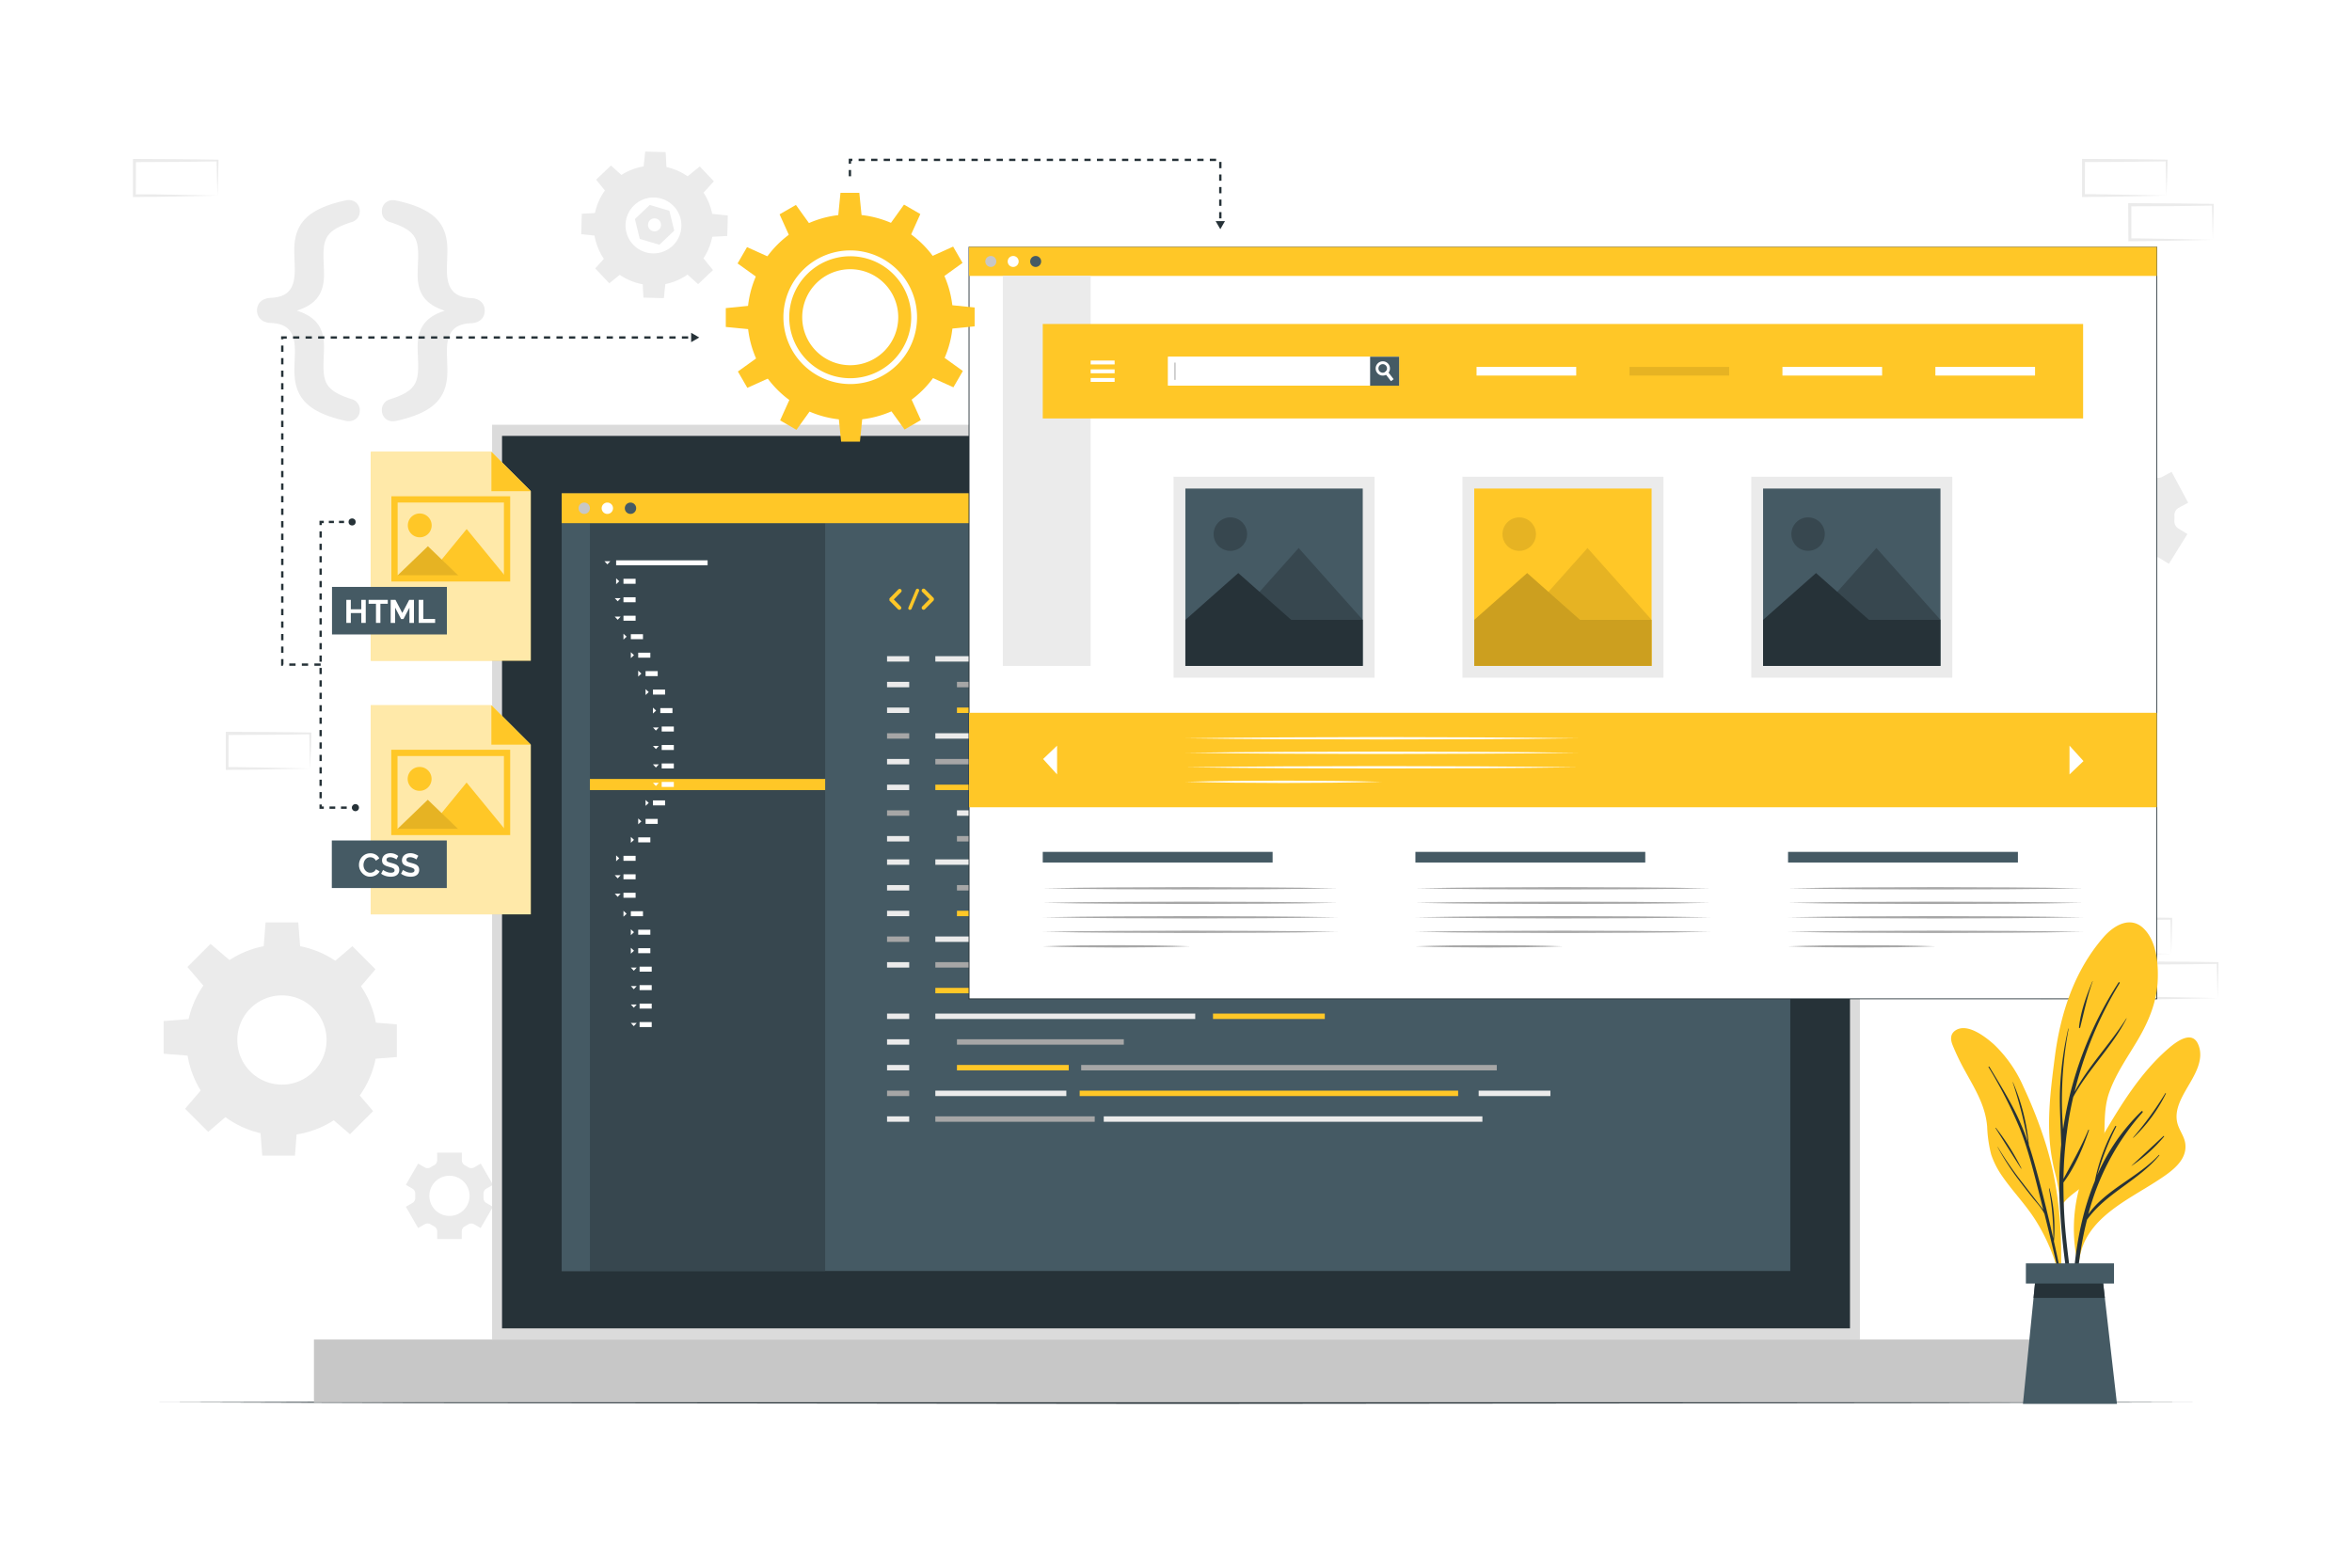<svg class="animated" id="freepik_stories-static-website" xmlns="http://www.w3.org/2000/svg" viewBox="0 0 750 500" version="1.1" xmlns:xlink="http://www.w3.org/1999/xlink" xmlns:svgjs="http://svgjs.com/svgjs"><style>svg#freepik_stories-static-website:not(.animated) .animable {opacity: 0;}svg#freepik_stories-static-website.animated #freepik--Icons--inject-60 {animation: 3s Infinite  linear floating;animation-delay: 0s;}svg#freepik_stories-static-website.animated #freepik--Window--inject-60 {animation: 6s Infinite  linear heartbeat;animation-delay: 0s;}svg#freepik_stories-static-website.animated #freepik--Gears--inject-60 {animation: 3s Infinite  linear floating;animation-delay: 0s;}            @keyframes floating {                0% {                    opacity: 1;                    transform: translateY(0px);                }                50% {                    transform: translateY(-10px);                }                100% {                    opacity: 1;                    transform: translateY(0px);                }            }                    @keyframes heartbeat {                0% {                    transform: scale(1);                }                10% {                    transform: scale(1.1);                }                30% {                    transform: scale(1);                }                40% {                    transform: scale(1);                }                50% {                    transform: scale(1.1);                }                60% {                    transform: scale(1);                }                100% {                    transform: scale(1);                }            }        </style><g id="freepik--background-complete--inject-60" class="animable" style="transform-origin: 374.915px 222.93px;"><path d="M692.37,304.22l-13.12.28-6.66.11c-2.23.05-4.47,0-6.7.06h-.44v-.45L665.39,293v-.5h.5l13.24.06c4.42,0,8.83.11,13.24.16h.28V293c0,1.9-.08,3.79-.13,5.66Zm0,0-.14-5.65c-.05-1.86-.11-3.7-.13-5.54l.27.28c-4.41.05-8.82.16-13.24.16l-13.24.06.5-.5,0,11.19-.45-.44c2.18,0,4.36,0,6.55.05L679,304Z" style="fill: rgb(235, 235, 235); transform-origin: 679.02px 298.585px;" id="elzffbtvz8o7i" class="animable"></path><path d="M677.6,318.33l-13.12.28-6.67.11c-2.22,0-4.46,0-6.69.06h-.44v-.45l0-11.19v-.5h.5l13.24.07c4.41,0,8.83.11,13.24.16h.28v.27c0,1.9-.08,3.79-.13,5.66Zm0,0-.14-5.65c-.05-1.86-.11-3.7-.13-5.54l.27.28c-4.41.05-8.83.16-13.24.16l-13.24.06.5-.5,0,11.19-.45-.44c2.18,0,4.36,0,6.55.05l6.57.12Z" style="fill: rgb(235, 235, 235); transform-origin: 664.31px 312.71px;" id="el1ef6g8ephyq" class="animable"></path><path d="M707.14,318.33l-13.12.28-6.66.11c-2.23,0-4.47,0-6.7.06h-.44v-.45l-.06-11.19v-.5h.5l13.24.07c4.42,0,8.83.11,13.24.16h.28v.27c0,1.9-.09,3.79-.13,5.66Zm0,0-.14-5.65c0-1.86-.11-3.7-.13-5.54l.27.28c-4.41.05-8.82.16-13.24.16l-13.24.06.5-.5,0,11.19-.45-.44c2.19,0,4.36,0,6.55.05l6.58.12Z" style="fill: rgb(235, 235, 235); transform-origin: 693.79px 312.71px;" id="elsnhr0a8bpta" class="animable"></path><path d="M314.79,171.07l-13.12.28-6.66.11c-2.23,0-4.47,0-6.7,0h-.44v-.45l-.06-11.19v-.5h.5l13.24.06c4.42,0,8.83.11,13.24.16h.28v.27c0,1.9-.09,3.78-.14,5.65Zm0,0-.14-5.66c0-1.86-.11-3.7-.13-5.53l.27.27c-4.41,0-8.82.16-13.24.16l-13.24.07.5-.5-.05,11.19-.45-.45c2.18,0,4.36,0,6.55.06l6.58.11Z" style="fill: rgb(235, 235, 235); transform-origin: 301.44px 165.39px;" id="el2aqzpzupwph" class="animable"></path><path d="M300,185.18l-13.12.28-6.67.11c-2.22,0-4.46,0-6.69.05h-.44v-.45L273,174v-.5h.5l13.24.06c4.41,0,8.83.11,13.24.16h.28V174c0,1.9-.08,3.78-.13,5.65Zm0,0-.14-5.66c-.05-1.86-.11-3.7-.13-5.53l.27.27c-4.41.05-8.83.16-13.24.16l-13.24.07.5-.5L274,185.18l-.45-.45c2.18,0,4.36,0,6.55.06l6.57.11Z" style="fill: rgb(235, 235, 235); transform-origin: 286.63px 179.56px;" id="elrippknsyoql" class="animable"></path><path d="M329.56,185.18l-13.12.28-6.66.11c-2.23,0-4.46,0-6.7.05h-.44v-.45L302.58,174v-.5h.5l13.24.06c4.42,0,8.83.11,13.24.16h.28V174c0,1.9-.09,3.78-.13,5.65Zm0,0-.14-5.66c0-1.86-.11-3.7-.13-5.53l.27.27c-4.41.05-8.82.16-13.24.16l-13.24.07.5-.5-.05,11.19-.45-.45c2.19,0,4.36,0,6.55.06l6.58.11Z" style="fill: rgb(235, 235, 235); transform-origin: 316.21px 179.56px;" id="elebvof2i9p2m" class="animable"></path><path d="M98.88,245.11l-13.12.28-6.67.11c-2.22,0-4.46,0-6.69.05H72v-.45l0-11.19v-.5h.5l13.24.06c4.41,0,8.83.11,13.24.16h.28v.27c0,1.9-.08,3.78-.13,5.65Zm0,0-.14-5.66c0-1.86-.11-3.7-.13-5.53l.27.27c-4.41.05-8.83.16-13.24.16l-13.24.07.5-.5-.05,11.19-.45-.45c2.18,0,4.36,0,6.55.06l6.57.11Z" style="fill: rgb(235, 235, 235); transform-origin: 85.63px 239.48px;" id="elj2mow625ve" class="animable"></path><path d="M537.86,171.06l-13.12.28-6.66.11c-2.23.05-4.47,0-6.7.05h-.44v-.45l-.06-11.19v-.5h.5l13.24.06c4.42,0,8.83.12,13.24.17h.28v.27c0,1.9-.08,3.79-.13,5.65Zm0,0-.14-5.65c-.05-1.87-.11-3.71-.13-5.54l.27.27c-4.41.05-8.82.16-13.24.17l-13.24.06.5-.5-.05,11.19-.45-.45c2.18,0,4.36,0,6.55.06l6.58.11Z" style="fill: rgb(235, 235, 235); transform-origin: 524.51px 165.43px;" id="elikmz8wtic3r" class="animable"></path><path d="M690.84,62.38l-13.12.28-6.67.11c-2.22,0-4.46,0-6.69.06h-.44v-.45l0-11.19v-.5h.5l13.24.06c4.41,0,8.83.12,13.24.17h.28v.27c0,1.9-.08,3.79-.13,5.65Zm0,0-.14-5.65c-.05-1.87-.11-3.71-.13-5.54l.27.27c-4.41,0-8.83.16-13.24.17l-13.24.06.5-.5-.05,11.19-.45-.45c2.18,0,4.36,0,6.55.06l6.57.11Z" style="fill: rgb(235, 235, 235); transform-origin: 677.55px 56.76px;" id="el3b45bvjiujh" class="animable"></path><path d="M705.61,76.49l-13.12.28-6.66.11c-2.23.05-4.47,0-6.7.06h-.44v-.45l-.06-11.19v-.5h.5l13.24.06c4.42,0,8.83.12,13.24.17h.28v.27c0,1.9-.09,3.79-.14,5.65Zm0,0-.14-5.65c0-1.87-.11-3.71-.13-5.54l.27.27c-4.41.05-8.82.16-13.24.17l-13.24.06.5-.5,0,11.19-.45-.45c2.18,0,4.36,0,6.55.06l6.58.11Z" style="fill: rgb(235, 235, 235); transform-origin: 692.26px 70.87px;" id="el7updkdp9ckc" class="animable"></path><path d="M69.34,62.39l-13.13.28-6.66.11c-2.22,0-4.46,0-6.69.06h-.45v-.45l0-11.19v-.5h.51l13.24.07c4.41,0,8.82.11,13.24.16h.27v.27c0,1.9-.09,3.79-.13,5.66Zm0,0-.15-5.65c0-1.86-.11-3.71-.13-5.54l.28.27c-4.42.06-8.83.16-13.24.17l-13.24.06.5-.5L43.3,62.39,42.86,62c2.18,0,4.35,0,6.54,0l6.58.11Z" style="fill: rgb(235, 235, 235); transform-origin: 56.04px 56.77px;" id="el00lu40zodaefv" class="animable"></path><path d="M691.62,179.82l5.89-9.49-2.91-1.8a2.66,2.66,0,0,1-1.23-2.5,15.53,15.53,0,0,0,0-1.67,2.65,2.65,0,0,1,1.39-2.41l3-1.62-5.28-9.84-3,1.61a2.64,2.64,0,0,1-2.78-.18c-.45-.31-.93-.61-1.42-.88a2.65,2.65,0,0,1-1.4-2.4l.11-3.42-11.16-.35-.1,3.43a2.66,2.66,0,0,1-1.56,2.31l-.73.37c-.25.13-.49.27-.72.41a2.63,2.63,0,0,1-2.77,0l-2.93-1.81-5.89,9.49,2.92,1.8a2.68,2.68,0,0,1,1.23,2.5,15.54,15.54,0,0,0-.06,1.67,2.64,2.64,0,0,1-1.38,2.4l-3,1.62,5.28,9.85,3-1.62a2.66,2.66,0,0,1,2.77.18,15.7,15.7,0,0,0,1.41.87,2.62,2.62,0,0,1,1.4,2.41l-.1,3.42,11.16.35.11-3.43a2.64,2.64,0,0,1,1.55-2.3l.74-.37.72-.41a2.65,2.65,0,0,1,2.78,0Zm-9.45-7a9.15,9.15,0,1,1,3.74-12.39A9.14,9.14,0,0,1,682.17,172.77Z" style="fill: rgb(235, 235, 235); transform-origin: 677.8px 164.695px;" id="elmwm4a1dgju" class="animable"></path><path d="M157.21,377.9l-3.91-6.78-2.08,1.2a1.85,1.85,0,0,1-1.95-.07,11,11,0,0,0-1-.58,1.86,1.86,0,0,1-1-1.66v-2.39H139.4V370a1.86,1.86,0,0,1-1,1.66c-.35.18-.69.37-1,.58a1.85,1.85,0,0,1-2,.07l-2.07-1.2-3.91,6.78,2.08,1.2a1.85,1.85,0,0,1,.91,1.72c0,.19,0,.39,0,.58s0,.38,0,.58a1.84,1.84,0,0,1-.9,1.71l-2.09,1.21,3.91,6.78,2.08-1.2a1.85,1.85,0,0,1,2,.07,11,11,0,0,0,1,.58,1.86,1.86,0,0,1,1,1.65v2.4h7.83v-2.4a1.85,1.85,0,0,1,1-1.65c.34-.18.68-.37,1-.58a1.85,1.85,0,0,1,1.95-.07l2.08,1.2,3.91-6.78-2.08-1.2a1.85,1.85,0,0,1-.91-1.72c0-.19,0-.39,0-.58s0-.39,0-.58a1.85,1.85,0,0,1,.91-1.72Zm-7.48,3.5a6.41,6.41,0,1,1-6.41-6.41A6.41,6.41,0,0,1,149.73,381.4Z" style="fill: rgb(235, 235, 235); transform-origin: 143.315px 381.395px;" id="el482ku27qdoe" class="animable"></path><path d="M89.9,301.23a30.48,30.48,0,1,0,30.47,30.48A30.47,30.47,0,0,0,89.9,301.23Zm0,44.7a14.23,14.23,0,1,1,14.23-14.22A14.23,14.23,0,0,1,89.9,345.93Z" style="fill: rgb(235, 235, 235); transform-origin: 89.89px 331.71px;" id="eluaudefz339c" class="animable"></path><polygon points="95.76 302.5 84.04 302.5 84.69 294.2 95.11 294.2 95.76 302.5" style="fill: rgb(235, 235, 235); transform-origin: 89.9px 298.35px;" id="el6el4mu37o2r" class="animable"></polygon><polygon points="73.45 306.44 65.17 314.73 59.76 308.41 67.13 301.04 73.45 306.44" style="fill: rgb(235, 235, 235); transform-origin: 66.605px 307.885px;" id="elkh1x202geq" class="animable"></polygon><polygon points="60.47 325.01 60.47 336.73 52.18 336.08 52.18 325.66 60.47 325.01" style="fill: rgb(235, 235, 235); transform-origin: 56.325px 330.87px;" id="el3ojho3jbi22" class="animable"></polygon><polygon points="64.42 347.31 72.71 355.6 66.39 361 59.02 353.63 64.42 347.31" style="fill: rgb(235, 235, 235); transform-origin: 65.865px 354.155px;" id="elnqlo0uhk4mj" class="animable"></polygon><polygon points="82.98 360.29 94.7 360.29 94.06 368.59 83.63 368.59 82.98 360.29" style="fill: rgb(235, 235, 235); transform-origin: 88.84px 364.44px;" id="eldjwmr1i352h" class="animable"></polygon><polygon points="105.29 356.34 113.58 348.06 118.98 354.38 111.61 361.75 105.29 356.34" style="fill: rgb(235, 235, 235); transform-origin: 112.135px 354.905px;" id="el30497nvt76m" class="animable"></polygon><polygon points="118.27 337.78 118.27 326.06 126.56 326.71 126.56 337.13 118.27 337.78" style="fill: rgb(235, 235, 235); transform-origin: 122.415px 331.92px;" id="elz7x2v4zw7fo" class="animable"></polygon><polygon points="114.32 315.48 106.03 307.19 112.36 301.78 119.73 309.15 114.32 315.48" style="fill: rgb(235, 235, 235); transform-origin: 112.88px 308.63px;" id="eloimh7hwfkas" class="animable"></polygon><path d="M93.87,118c0-1.25.17-4.58.17-6,0-6.08-2.17-8.83-7.83-9-2.67-.16-4.25-1.74-4.25-4s1.58-3.83,4.25-4C91.87,94.78,94,92.12,94,86c0-1.41-.17-4.74-.17-6,0-8.08,3.41-13.24,16.32-16.07,2.58-.59,4.58,1,4.58,3.41a3.49,3.49,0,0,1-2.33,3.41c-8.08,2.5-9.25,5.08-9.25,10.75,0,1.66.17,4.41.17,6.16,0,6.49-3.16,9.66-8.66,11.41,5.58,1.83,8.66,4.91,8.66,11.41,0,1.74-.17,4.49-.17,6.16,0,5.66,1.17,8.24,9.25,10.74a3.49,3.49,0,0,1,2.33,3.41c0,2.42-2,4-4.58,3.42C97.28,131.34,93.87,126.17,93.87,118Z" style="fill: rgb(235, 235, 235); transform-origin: 98.346px 99.068px;" id="elmneloybe01d" class="animable"></path><path d="M142.67,80c0,1.25-.17,4.58-.17,6,0,6.17,2.25,8.83,7.91,9.08,2.58.17,4.16,1.75,4.16,4s-1.58,3.83-4.16,4c-5.66.17-7.91,2.92-7.91,9,0,1.41.17,4.74.17,6,0,8.16-3.42,13.33-16.33,16.16-2.58.58-4.57-1-4.57-3.42a3.45,3.45,0,0,1,2.41-3.41c8-2.5,9.16-5.08,9.16-10.74,0-1.67-.17-4.42-.17-6.16,0-6.5,3.17-9.66,8.66-11.41-5.58-1.83-8.66-4.92-8.66-11.41,0-1.75.17-4.5.17-6.16,0-5.67-1.17-8.25-9.16-10.75a3.45,3.45,0,0,1-2.41-3.41c0-2.41,2-4,4.57-3.41C139.25,66.72,142.67,71.88,142.67,80Z" style="fill: rgb(235, 235, 235); transform-origin: 138.169px 99.098px;" id="eljdjawvyomds" class="animable"></path></g><g id="freepik--Floor--inject-60" class="animable" style="transform-origin: 375px 447.25px;"><polygon points="50.72 447.25 131.79 447.01 212.86 446.92 375 446.75 537.14 446.92 618.21 447.01 699.28 447.25 618.21 447.5 537.14 447.59 375 447.75 212.86 447.58 131.79 447.5 50.72 447.25" style="fill: rgb(38, 50, 56); transform-origin: 375px 447.25px;" id="elj05562fxtu" class="animable"></polygon></g><g id="freepik--Device--inject-60" class="animable" style="transform-origin: 375px 291.36px;"><rect x="100.11" y="427.23" width="549.78" height="20.02" style="fill: rgb(199, 199, 199); transform-origin: 375px 437.24px;" id="elwbk8snhed0e" class="animable"></rect><rect x="156.92" y="135.47" width="436.16" height="291.76" style="fill: rgb(219, 219, 219); transform-origin: 375px 281.35px;" id="el4ooz8jqlp9q" class="animable"></rect><rect x="160.09" y="139.03" width="429.83" height="284.64" style="fill: rgb(38, 50, 56); transform-origin: 375.005px 281.35px;" id="el1osmtmm6aim" class="animable"></rect><rect x="179.12" y="157.32" width="391.76" height="248.05" style="fill: rgb(69, 90, 100); transform-origin: 375px 281.345px;" id="el0fue72fudg6m" class="animable"></rect><rect x="179.12" y="166.87" width="84" height="238.51" style="fill: rgb(55, 71, 79); transform-origin: 221.12px 286.125px;" id="eldt6w8simlpl" class="animable"></rect><rect x="179.12" y="166.87" width="8.99" height="238.51" style="fill: rgb(69, 90, 100); transform-origin: 183.615px 286.125px;" id="elpamsv32j80q" class="animable"></rect><rect x="188.11" y="248.44" width="75.02" height="3.55" style="fill: rgb(255, 199, 39); transform-origin: 225.62px 250.215px;" id="elqqjxa1tyh5e" class="animable"></rect><rect x="196.47" y="178.71" width="29.17" height="1.59" style="fill: rgb(255, 255, 255); transform-origin: 211.055px 179.505px;" id="elsdnp51k92sr" class="animable"></rect><polygon points="192.74 179 194.62 179 193.68 180 192.74 179" style="fill: rgb(255, 255, 255); transform-origin: 193.68px 179.5px;" id="el6gmx4e5etym" class="animable"></polygon><rect x="198.81" y="184.6" width="3.87" height="1.59" style="fill: rgb(255, 255, 255); transform-origin: 200.745px 185.395px;" id="elge6vetppbfo" class="animable"></rect><polygon points="196.47 186.33 196.47 184.45 197.47 185.39 196.47 186.33" style="fill: rgb(255, 255, 255); transform-origin: 196.97px 185.39px;" id="elvbfgwh621fi" class="animable"></polygon><rect x="198.81" y="190.49" width="3.87" height="1.59" style="fill: rgb(255, 255, 255); transform-origin: 200.745px 191.285px;" id="elh1p30tqd1sh" class="animable"></rect><polygon points="196.03 190.78 197.91 190.78 196.97 191.78 196.03 190.78" style="fill: rgb(255, 255, 255); transform-origin: 196.97px 191.28px;" id="elqv4ti81ct8i" class="animable"></polygon><rect x="198.81" y="196.38" width="3.87" height="1.59" style="fill: rgb(255, 255, 255); transform-origin: 200.745px 197.175px;" id="elkcp7h5b82k" class="animable"></rect><polygon points="196.03 196.67 197.91 196.67 196.97 197.68 196.03 196.67" style="fill: rgb(255, 255, 255); transform-origin: 196.97px 197.175px;" id="eluuvds85r8hd" class="animable"></polygon><rect x="201.16" y="202.27" width="3.87" height="1.59" style="fill: rgb(255, 255, 255); transform-origin: 203.095px 203.065px;" id="eldpzfi4ufzlj" class="animable"></rect><polygon points="198.81 204 198.81 202.12 199.82 203.06 198.81 204" style="fill: rgb(255, 255, 255); transform-origin: 199.315px 203.06px;" id="eldxx8g1g4b8r" class="animable"></polygon><rect x="203.51" y="208.17" width="3.87" height="1.59" style="fill: rgb(255, 255, 255); transform-origin: 205.445px 208.965px;" id="el6oy0mq83vdu" class="animable"></rect><polygon points="201.16 209.9 201.16 208.02 202.17 208.96 201.16 209.9" style="fill: rgb(255, 255, 255); transform-origin: 201.665px 208.96px;" id="eljvy0v9vycjh" class="animable"></polygon><rect x="203.51" y="267.07" width="3.87" height="1.59" style="fill: rgb(255, 255, 255); transform-origin: 205.445px 267.865px;" id="elldd18mszyaf" class="animable"></rect><polygon points="201.16 268.8 201.16 266.92 202.17 267.86 201.16 268.8" style="fill: rgb(255, 255, 255); transform-origin: 201.665px 267.86px;" id="elxu5mzw3qord" class="animable"></polygon><rect x="205.86" y="214.05" width="3.87" height="1.59" style="fill: rgb(255, 255, 255); transform-origin: 207.795px 214.845px;" id="elfwepq1uwgqp" class="animable"></rect><polygon points="203.51 215.78 203.51 213.9 204.52 214.84 203.51 215.78" style="fill: rgb(255, 255, 255); transform-origin: 204.015px 214.84px;" id="elwhzjomf0ejj" class="animable"></polygon><rect x="205.86" y="261.18" width="3.87" height="1.59" style="fill: rgb(255, 255, 255); transform-origin: 207.795px 261.975px;" id="elsxqvtm1i8in" class="animable"></rect><polygon points="203.51 262.91 203.51 261.03 204.52 261.97 203.51 262.91" style="fill: rgb(255, 255, 255); transform-origin: 204.015px 261.97px;" id="el8a5rubfjvt" class="animable"></polygon><rect x="208.21" y="219.94" width="3.87" height="1.59" style="fill: rgb(255, 255, 255); transform-origin: 210.145px 220.735px;" id="eltcqd3483fg" class="animable"></rect><polygon points="205.86 221.67 205.86 219.79 206.87 220.73 205.86 221.67" style="fill: rgb(255, 255, 255); transform-origin: 206.365px 220.73px;" id="el90jlj1a018u" class="animable"></polygon><rect x="208.21" y="255.28" width="3.87" height="1.59" style="fill: rgb(255, 255, 255); transform-origin: 210.145px 256.075px;" id="elzazqj35rkb" class="animable"></rect><polygon points="205.86 257.02 205.86 255.14 206.87 256.08 205.86 257.02" style="fill: rgb(255, 255, 255); transform-origin: 206.365px 256.08px;" id="elg2f7ur2a6vg" class="animable"></polygon><rect x="210.56" y="225.84" width="3.87" height="1.59" style="fill: rgb(255, 255, 255); transform-origin: 212.495px 226.635px;" id="elcyxkw8sycgf" class="animable"></rect><polygon points="208.21 227.57 208.21 225.69 209.22 226.63 208.21 227.57" style="fill: rgb(255, 255, 255); transform-origin: 208.715px 226.63px;" id="elwqgbqfj6plf" class="animable"></polygon><rect x="211" y="231.72" width="3.87" height="1.59" style="fill: rgb(255, 255, 255); transform-origin: 212.935px 232.515px;" id="elppt5nisksnm" class="animable"></rect><polygon points="208.21 232.01 210.09 232.01 209.15 233.02 208.21 232.01" style="fill: rgb(255, 255, 255); transform-origin: 209.15px 232.515px;" id="eldypivhtse34" class="animable"></polygon><rect x="211" y="237.61" width="3.87" height="1.59" style="fill: rgb(255, 255, 255); transform-origin: 212.935px 238.405px;" id="el9v8ekiukx2l" class="animable"></rect><polygon points="208.21 237.9 210.09 237.9 209.15 238.91 208.21 237.9" style="fill: rgb(255, 255, 255); transform-origin: 209.15px 238.405px;" id="el89muvwibpq5" class="animable"></polygon><rect x="211" y="243.5" width="3.87" height="1.59" style="fill: rgb(255, 255, 255); transform-origin: 212.935px 244.295px;" id="ellqvdq4i3tdn" class="animable"></rect><polygon points="208.21 243.79 210.09 243.79 209.15 244.8 208.21 243.79" style="fill: rgb(255, 255, 255); transform-origin: 209.15px 244.295px;" id="el01rii59mu06h" class="animable"></polygon><rect x="211" y="249.39" width="3.87" height="1.59" style="fill: rgb(255, 255, 255); transform-origin: 212.935px 250.185px;" id="elcgk5tozt89h" class="animable"></rect><polygon points="208.21 249.68 210.09 249.68 209.15 250.69 208.21 249.68" style="fill: rgb(255, 255, 255); transform-origin: 209.15px 250.185px;" id="elun8s56ijxvp" class="animable"></polygon><rect x="198.81" y="272.96" width="3.87" height="1.59" style="fill: rgb(255, 255, 255); transform-origin: 200.745px 273.755px;" id="eloi61xdk0cpn" class="animable"></rect><polygon points="196.47 274.69 196.47 272.81 197.47 273.75 196.47 274.69" style="fill: rgb(255, 255, 255); transform-origin: 196.97px 273.75px;" id="elqakx7dotry" class="animable"></polygon><rect x="198.81" y="278.85" width="3.87" height="1.59" style="fill: rgb(255, 255, 255); transform-origin: 200.745px 279.645px;" id="elfwtd6hspqbc" class="animable"></rect><polygon points="196.03 279.14 197.91 279.14 196.97 280.15 196.03 279.14" style="fill: rgb(255, 255, 255); transform-origin: 196.97px 279.645px;" id="elmjesqvomu9k" class="animable"></polygon><rect x="198.81" y="284.74" width="3.87" height="1.59" style="fill: rgb(255, 255, 255); transform-origin: 200.745px 285.535px;" id="el64x5blemrmd" class="animable"></rect><polygon points="196.03 285.03 197.91 285.03 196.97 286.04 196.03 285.03" style="fill: rgb(255, 255, 255); transform-origin: 196.97px 285.535px;" id="elu4bdg5gzkwg" class="animable"></polygon><rect x="201.16" y="290.63" width="3.87" height="1.59" style="fill: rgb(255, 255, 255); transform-origin: 203.095px 291.425px;" id="elcsafy7173cm" class="animable"></rect><polygon points="198.81 292.37 198.81 290.49 199.82 291.43 198.81 292.37" style="fill: rgb(255, 255, 255); transform-origin: 199.315px 291.43px;" id="elb1gpqioi94n" class="animable"></polygon><rect x="203.51" y="296.53" width="3.87" height="1.59" style="fill: rgb(255, 255, 255); transform-origin: 205.445px 297.325px;" id="elayp4m08esha" class="animable"></rect><polygon points="201.16 298.26 201.16 296.38 202.17 297.32 201.16 298.26" style="fill: rgb(255, 255, 255); transform-origin: 201.665px 297.32px;" id="elfdw4xd022if" class="animable"></polygon><rect x="203.51" y="302.42" width="3.87" height="1.59" style="fill: rgb(255, 255, 255); transform-origin: 205.445px 303.215px;" id="elcd1vfsc4gla" class="animable"></rect><polygon points="201.16 304.16 201.16 302.28 202.17 303.22 201.16 304.16" style="fill: rgb(255, 255, 255); transform-origin: 201.665px 303.22px;" id="elokpcigr8bi" class="animable"></polygon><rect x="203.95" y="308.31" width="3.87" height="1.59" style="fill: rgb(255, 255, 255); transform-origin: 205.885px 309.105px;" id="el5u6fzjziadi" class="animable"></rect><polygon points="201.16 308.6 203.04 308.6 202.1 309.61 201.16 308.6" style="fill: rgb(255, 255, 255); transform-origin: 202.1px 309.105px;" id="eljolfzfqbxm" class="animable"></polygon><rect x="203.95" y="314.2" width="3.87" height="1.59" style="fill: rgb(255, 255, 255); transform-origin: 205.885px 314.995px;" id="elpz51xx1u9qt" class="animable"></rect><polygon points="201.16 314.49 203.04 314.49 202.1 315.5 201.16 314.49" style="fill: rgb(255, 255, 255); transform-origin: 202.1px 314.995px;" id="el1wznhskztan" class="animable"></polygon><rect x="203.95" y="320.09" width="3.87" height="1.59" style="fill: rgb(255, 255, 255); transform-origin: 205.885px 320.885px;" id="elqnncr391onn" class="animable"></rect><polygon points="201.16 320.38 203.04 320.38 202.1 321.39 201.16 320.38" style="fill: rgb(255, 255, 255); transform-origin: 202.1px 320.885px;" id="elc5st4i08ur" class="animable"></polygon><rect x="203.95" y="325.98" width="3.87" height="1.59" style="fill: rgb(255, 255, 255); transform-origin: 205.885px 326.775px;" id="el704fi7pd3n2" class="animable"></rect><polygon points="201.16 326.27 203.04 326.27 202.1 327.28 201.16 326.27" style="fill: rgb(255, 255, 255); transform-origin: 202.1px 326.775px;" id="el1v1yp5lxtef" class="animable"></polygon><rect x="179.12" y="157.32" width="391.76" height="9.54" style="fill: rgb(255, 199, 39); transform-origin: 375px 162.09px;" id="eldhxokzyqwfg" class="animable"></rect><path d="M188.11,162.1a1.81,1.81,0,1,1-1.81-1.81A1.81,1.81,0,0,1,188.11,162.1Z" style="fill: rgb(199, 199, 199); transform-origin: 186.3px 162.1px;" id="elw4asjegx0hi" class="animable"></path><path d="M195.48,162.1a1.81,1.81,0,1,1-1.81-1.81A1.81,1.81,0,0,1,195.48,162.1Z" style="fill: rgb(255, 255, 255); transform-origin: 193.67px 162.1px;" id="elyk663nz6fve" class="animable"></path><path d="M202.86,162.1a1.81,1.81,0,1,1-1.81-1.81A1.81,1.81,0,0,1,202.86,162.1Z" style="fill: rgb(69, 90, 100); transform-origin: 201.05px 162.1px;" id="el1l08qz83dpv" class="animable"></path><rect x="282.86" y="209.28" width="7.07" height="1.73" style="fill: rgb(235, 235, 235); transform-origin: 286.395px 210.145px;" id="elysdrnfbif4o" class="animable"></rect><rect x="298.26" y="209.28" width="156.67" height="1.73" style="fill: rgb(235, 235, 235); transform-origin: 376.595px 210.145px;" id="el9bofmbdimdh" class="animable"></rect><rect x="459.28" y="209.28" width="13.42" height="1.73" style="fill: rgb(255, 199, 39); transform-origin: 465.99px 210.145px;" id="el5w844zd5mrj" class="animable"></rect><rect x="480.76" y="250.26" width="45.31" height="1.73" style="fill: rgb(235, 235, 235); transform-origin: 503.415px 251.125px;" id="elgo22qscswdv" class="animable"></rect><rect x="475.62" y="209.28" width="66.52" height="1.73" style="fill: rgb(166, 166, 166); transform-origin: 508.88px 210.145px;" id="el8971hygs7ve" class="animable"></rect><rect x="282.86" y="217.47" width="7.07" height="1.73" style="fill: rgb(235, 235, 235); transform-origin: 286.395px 218.335px;" id="elx0zfavkf80g" class="animable"></rect><rect x="305.15" y="217.47" width="53.21" height="1.73" style="fill: rgb(166, 166, 166); transform-origin: 331.755px 218.335px;" id="el7rird4nres" class="animable"></rect><rect x="457.45" y="250.26" width="20.13" height="1.73" style="fill: rgb(166, 166, 166); transform-origin: 467.515px 251.125px;" id="eltog3laap9lp" class="animable"></rect><rect x="298.26" y="242.06" width="50.82" height="1.73" style="fill: rgb(166, 166, 166); transform-origin: 323.67px 242.925px;" id="elejsl5avhicj" class="animable"></rect><rect x="305.15" y="225.67" width="35.65" height="1.73" style="fill: rgb(255, 199, 39); transform-origin: 322.975px 226.535px;" id="el4wukf86kmuu" class="animable"></rect><rect x="468.26" y="233.86" width="67.54" height="1.73" style="fill: rgb(166, 166, 166); transform-origin: 502.03px 234.725px;" id="elj6aadcx21v8" class="animable"></rect><rect x="387.4" y="274.09" width="67.54" height="1.73" style="fill: rgb(166, 166, 166); transform-origin: 421.17px 274.955px;" id="elzyntws4nb0s" class="animable"></rect><rect x="344.76" y="225.67" width="132.53" height="1.73" style="fill: rgb(166, 166, 166); transform-origin: 411.025px 226.535px;" id="elrx46que3tmo" class="animable"></rect><rect x="298.26" y="250.26" width="154.58" height="1.73" style="fill: rgb(255, 199, 39); transform-origin: 375.55px 251.125px;" id="el9indct60p9o" class="animable"></rect><rect x="361.7" y="217.47" width="109.51" height="1.73" style="fill: rgb(235, 235, 235); transform-origin: 416.455px 218.335px;" id="elh5dh8boadq" class="animable"></rect><rect x="482.96" y="225.67" width="22.92" height="1.73" style="fill: rgb(235, 235, 235); transform-origin: 494.42px 226.535px;" id="el8s5jc17ko9u" class="animable"></rect><rect x="282.86" y="225.67" width="7.07" height="1.73" style="fill: rgb(235, 235, 235); transform-origin: 286.395px 226.535px;" id="el8mvppwj2joo" class="animable"></rect><rect x="282.86" y="233.86" width="7.07" height="1.73" style="fill: rgb(166, 166, 166); transform-origin: 286.395px 234.725px;" id="eloaig8j6ede" class="animable"></rect><rect x="298.26" y="233.86" width="41.77" height="1.73" style="fill: rgb(235, 235, 235); transform-origin: 319.145px 234.725px;" id="el8bx7je75uj" class="animable"></rect><rect x="305.15" y="258.45" width="41.77" height="1.73" style="fill: rgb(235, 235, 235); transform-origin: 326.035px 259.315px;" id="elrbuz7c8o7c" class="animable"></rect><rect x="458.64" y="266.65" width="58.32" height="1.73" style="fill: rgb(255, 199, 39); transform-origin: 487.8px 267.515px;" id="elj0250a7j76s" class="animable"></rect><rect x="342.93" y="266.65" width="112.06" height="1.73" style="fill: rgb(235, 235, 235); transform-origin: 398.96px 267.515px;" id="el6lee3j4yptx" class="animable"></rect><rect x="305.15" y="266.65" width="31.4" height="1.73" style="fill: rgb(166, 166, 166); transform-origin: 320.85px 267.515px;" id="elbxl0j64xxbc" class="animable"></rect><rect x="351.96" y="242.06" width="120.74" height="1.73" style="fill: rgb(235, 235, 235); transform-origin: 412.33px 242.925px;" id="eldhoq66oa6hh" class="animable"></rect><rect x="475.62" y="242.06" width="72.04" height="1.73" style="fill: rgb(255, 199, 39); transform-origin: 511.64px 242.925px;" id="elejazm4w9ds8" class="animable"></rect><rect x="344.28" y="233.86" width="120.69" height="1.73" style="fill: rgb(255, 199, 39); transform-origin: 404.625px 234.725px;" id="elj6t3ifuegl8" class="animable"></rect><rect x="282.86" y="242.06" width="7.07" height="1.73" style="fill: rgb(235, 235, 235); transform-origin: 286.395px 242.925px;" id="el33j5825e7za" class="animable"></rect><rect x="282.86" y="250.26" width="7.07" height="1.73" style="fill: rgb(235, 235, 235); transform-origin: 286.395px 251.125px;" id="elajdmpq27kj6" class="animable"></rect><rect x="282.86" y="258.45" width="7.07" height="1.73" style="fill: rgb(166, 166, 166); transform-origin: 286.395px 259.315px;" id="elw2bvglp1v2" class="animable"></rect><rect x="282.86" y="266.65" width="7.07" height="1.73" style="fill: rgb(235, 235, 235); transform-origin: 286.395px 267.515px;" id="el5thoq3zytiw" class="animable"></rect><rect x="282.86" y="274.09" width="7.07" height="1.73" style="fill: rgb(235, 235, 235); transform-origin: 286.395px 274.955px;" id="el3mevsmhyl2g" class="animable"></rect><rect x="298.26" y="274.09" width="82.87" height="1.73" style="fill: rgb(235, 235, 235); transform-origin: 339.695px 274.955px;" id="el8v49vksb9v2" class="animable"></rect><rect x="282.86" y="282.29" width="7.07" height="1.73" style="fill: rgb(235, 235, 235); transform-origin: 286.395px 283.155px;" id="eli6zx1vziak" class="animable"></rect><rect x="305.15" y="282.29" width="53.21" height="1.73" style="fill: rgb(166, 166, 166); transform-origin: 331.755px 283.155px;" id="el0mzmd4p2omb" class="animable"></rect><rect x="298.26" y="306.87" width="50.82" height="1.73" style="fill: rgb(166, 166, 166); transform-origin: 323.67px 307.735px;" id="elmwzgxnqpa" class="animable"></rect><rect x="305.15" y="290.48" width="35.65" height="1.73" style="fill: rgb(255, 199, 39); transform-origin: 322.975px 291.345px;" id="elsx9hbtp1v4c" class="animable"></rect><rect x="386.8" y="323.27" width="35.65" height="1.73" style="fill: rgb(255, 199, 39); transform-origin: 404.625px 324.135px;" id="eljr7xse50xn" class="animable"></rect><rect x="305.15" y="339.66" width="35.65" height="1.73" style="fill: rgb(255, 199, 39); transform-origin: 322.975px 340.525px;" id="eldk99q52aqlq" class="animable"></rect><rect x="344.76" y="290.48" width="132.53" height="1.73" style="fill: rgb(166, 166, 166); transform-origin: 411.025px 291.345px;" id="el92l0pmesuy" class="animable"></rect><rect x="298.26" y="315.07" width="154.58" height="1.73" style="fill: rgb(255, 199, 39); transform-origin: 375.55px 315.935px;" id="elwk3yv1zjmik" class="animable"></rect><rect x="361.7" y="282.29" width="109.51" height="1.73" style="fill: rgb(235, 235, 235); transform-origin: 416.455px 283.155px;" id="elwt8zbrwrgs" class="animable"></rect><rect x="471.51" y="298.68" width="22.88" height="1.73" style="fill: rgb(235, 235, 235); transform-origin: 482.95px 299.545px;" id="ele3ptmlzot1" class="animable"></rect><rect x="282.86" y="290.48" width="7.07" height="1.73" style="fill: rgb(235, 235, 235); transform-origin: 286.395px 291.345px;" id="elm8sfr32x7jg" class="animable"></rect><rect x="282.86" y="298.68" width="7.07" height="1.73" style="fill: rgb(166, 166, 166); transform-origin: 286.395px 299.545px;" id="elne4r1g7dos" class="animable"></rect><rect x="298.26" y="298.68" width="41.77" height="1.73" style="fill: rgb(235, 235, 235); transform-origin: 319.145px 299.545px;" id="elqzc14s2sqj" class="animable"></rect><rect x="351.96" y="306.87" width="120.74" height="1.73" style="fill: rgb(235, 235, 235); transform-origin: 412.33px 307.735px;" id="elz4haav3atc" class="animable"></rect><rect x="344.28" y="298.68" width="120.69" height="1.73" style="fill: rgb(255, 199, 39); transform-origin: 404.625px 299.545px;" id="el87n78yyh0ze" class="animable"></rect><rect x="282.86" y="306.87" width="7.07" height="1.73" style="fill: rgb(235, 235, 235); transform-origin: 286.395px 307.735px;" id="elaiblpm758i" class="animable"></rect><rect x="282.86" y="323.27" width="7.07" height="1.73" style="fill: rgb(235, 235, 235); transform-origin: 286.395px 324.135px;" id="elga6xuuqytar" class="animable"></rect><rect x="298.26" y="323.27" width="82.87" height="1.73" style="fill: rgb(235, 235, 235); transform-origin: 339.695px 324.135px;" id="eleoftp58a0aq" class="animable"></rect><rect x="282.86" y="331.46" width="7.07" height="1.73" style="fill: rgb(235, 235, 235); transform-origin: 286.395px 332.325px;" id="elxlf61c4kemh" class="animable"></rect><rect x="305.15" y="331.46" width="53.21" height="1.73" style="fill: rgb(166, 166, 166); transform-origin: 331.755px 332.325px;" id="el2m1idntg1jl" class="animable"></rect><rect x="298.26" y="356.05" width="50.82" height="1.73" style="fill: rgb(166, 166, 166); transform-origin: 323.67px 356.915px;" id="elzuyon2a6im" class="animable"></rect><rect x="344.76" y="339.66" width="132.53" height="1.73" style="fill: rgb(166, 166, 166); transform-origin: 411.025px 340.525px;" id="elzanid8vm96h" class="animable"></rect><rect x="471.51" y="347.85" width="22.88" height="1.73" style="fill: rgb(235, 235, 235); transform-origin: 482.95px 348.715px;" id="elyhfv8jksa3i" class="animable"></rect><rect x="282.86" y="339.66" width="7.07" height="1.73" style="fill: rgb(235, 235, 235); transform-origin: 286.395px 340.525px;" id="elkiy5grplyqb" class="animable"></rect><rect x="282.86" y="347.85" width="7.07" height="1.73" style="fill: rgb(166, 166, 166); transform-origin: 286.395px 348.715px;" id="elq7kr85p6t4k" class="animable"></rect><rect x="298.26" y="347.85" width="41.77" height="1.73" style="fill: rgb(235, 235, 235); transform-origin: 319.145px 348.715px;" id="elskmjy4sbekp" class="animable"></rect><rect x="351.96" y="356.05" width="120.74" height="1.73" style="fill: rgb(235, 235, 235); transform-origin: 412.33px 356.915px;" id="elgyl64dk1qjw" class="animable"></rect><rect x="344.28" y="347.85" width="120.69" height="1.73" style="fill: rgb(255, 199, 39); transform-origin: 404.625px 348.715px;" id="elq2rvn3nea6l" class="animable"></rect><rect x="282.86" y="356.05" width="7.07" height="1.73" style="fill: rgb(235, 235, 235); transform-origin: 286.395px 356.915px;" id="el9o59ssbax77" class="animable"></rect><path d="M287.22,193.44a.6.6,0,0,1,0,.87.59.59,0,0,1-.42.18.64.64,0,0,1-.45-.18l-2.73-2.76s0,0,0-.06l0,0a.26.26,0,0,1,0-.08l0,0s0-.05,0-.06,0,0,0-.05v-.07s0,0,0-.06,0,0,0-.05V191s0,0,0,0,0-.05,0-.08v0a.73.73,0,0,1,.05-.09,0,0,0,0,1,0,0s0,0,.05-.06l2.73-2.77a.63.63,0,0,1,.87,0,.6.6,0,0,1,0,.87l-2.3,2.32Z" style="fill: rgb(255, 199, 39); transform-origin: 285.562px 191.158px;" id="el3tgh3t6tzj3" class="animable"></path><path d="M289.69,193.75l2.38-5.65a.54.54,0,0,1,.71-.29.52.52,0,0,1,.27.69l-2.38,5.67a.53.53,0,0,1-.49.32.48.48,0,0,1-.2,0A.53.53,0,0,1,289.69,193.75Z" style="fill: rgb(255, 199, 39); transform-origin: 291.363px 191.134px;" id="el7rxoo6k7oz" class="animable"></path><path d="M297.74,191.47h0s0,.05-.06.07l-2.73,2.76a.62.62,0,0,1-.44.18.62.62,0,0,1-.43-1.05l2.3-2.32-2.3-2.32a.6.6,0,0,1,0-.87.63.63,0,0,1,.87,0l2.73,2.77s0,0,.06.06,0,0,0,0a.9.9,0,0,1,.05.09v0a.47.47,0,0,0,0,.09s0,0,0,0v.06s0,0,0,.05v.13s0,0,0,0a.92.92,0,0,0,0,.09s0,0,0,0Z" style="fill: rgb(255, 199, 39); transform-origin: 295.842px 191.113px;" id="elj5ja1ii69yg" class="animable"></path></g><g id="freepik--Icons--inject-60" class="animable animator-active" style="transform-origin: 156.495px 198.875px;"><polygon points="169.25 210.71 118.26 210.71 118.26 144.11 156.7 144.11 169.25 156.66 169.25 210.71" style="fill: rgb(255, 199, 39); transform-origin: 143.755px 177.41px;" id="el6nlnqtqz3ky" class="animable"></polygon><g id="elznxkmqtjpje"><polygon points="169.25 210.71 118.26 210.71 118.26 144.11 156.7 144.11 169.25 156.66 169.25 210.71" style="fill: rgb(255, 255, 255); opacity: 0.6; transform-origin: 143.755px 177.41px;" class="animable"></polygon></g><polygon points="169.25 156.66 156.7 156.66 156.7 144.11 169.25 156.66" style="fill: rgb(255, 199, 39); transform-origin: 162.975px 150.385px;" id="el8qvnuq3lj4w" class="animable"></polygon><path d="M130.05,167.58a3.8,3.8,0,1,0,3.79-3.81A3.79,3.79,0,0,0,130.05,167.58Z" style="fill: rgb(255, 199, 39); transform-origin: 133.85px 167.57px;" id="ellp6j58boaz" class="animable"></path><polygon points="135.91 184.47 161.7 184.47 148.81 168.73 135.91 184.47" style="fill: rgb(255, 199, 39); transform-origin: 148.805px 176.6px;" id="elj5117gxy22m" class="animable"></polygon><polygon points="125.8 184.47 147.09 184.47 136.45 174.22 125.8 184.47" style="fill: rgb(255, 199, 39); transform-origin: 136.445px 179.345px;" id="eltgmjwfglfm" class="animable"></polygon><g id="elrwn6n3j3jl"><polygon points="125.8 184.47 147.09 184.47 136.45 174.22 125.8 184.47" style="opacity: 0.1; transform-origin: 136.445px 179.345px;" class="animable"></polygon></g><rect x="125.8" y="159.28" width="35.89" height="25.19" style="fill: none; stroke: rgb(255, 199, 39); stroke-miterlimit: 10; stroke-width: 2px; transform-origin: 143.745px 171.875px;" id="elb5cmj9f4pkb" class="animable"></rect><rect x="105.87" y="187.19" width="36.63" height="15.16" style="fill: rgb(69, 90, 100); transform-origin: 124.185px 194.77px;" id="elgxek67cko3f" class="animable"></rect><path d="M116.63,191.32v7.35h-1.42v-3.14h-3.34v3.14h-1.43v-7.35h1.43v3h3.34v-3Z" style="fill: rgb(255, 255, 255); transform-origin: 113.535px 194.995px;" id="elv4e0hkd2j0r" class="animable"></path><path d="M123.65,192.57H121.3v6.1h-1.41v-6.1h-2.35v-1.25h6.11Z" style="fill: rgb(255, 255, 255); transform-origin: 120.595px 194.995px;" id="elhe8ukpgosib" class="animable"></path><path d="M130.56,198.67V193.8l-1.9,3.63h-.77L126,193.8v4.87h-1.42v-7.35h1.53l2.17,4.18,2.2-4.18H132v7.35Z" style="fill: rgb(255, 255, 255); transform-origin: 128.29px 194.995px;" id="elwvwt0o2now" class="animable"></path><path d="M133.52,198.67v-7.35H135v6.1h3.75v1.25Z" style="fill: rgb(255, 255, 255); transform-origin: 136.135px 194.995px;" id="elyt8x6r28vp7" class="animable"></path><polygon points="169.25 291.61 118.2 291.61 118.2 224.94 156.69 224.94 169.25 237.5 169.25 291.61" style="fill: rgb(255, 199, 39); transform-origin: 143.725px 258.275px;" id="ellhvqwrn00xo" class="animable"></polygon><g id="elesfuhkh93hs"><polygon points="169.25 291.61 118.2 291.61 118.2 224.94 156.69 224.94 169.25 237.5 169.25 291.61" style="fill: rgb(255, 255, 255); opacity: 0.6; transform-origin: 143.725px 258.275px;" class="animable"></polygon></g><polygon points="169.25 237.5 156.69 237.5 156.69 224.94 169.25 237.5" style="fill: rgb(255, 199, 39); transform-origin: 162.97px 231.22px;" id="eladxlxlgwy0v" class="animable"></polygon><path d="M130,248.43a3.81,3.81,0,1,0,3.8-3.82A3.82,3.82,0,0,0,130,248.43Z" style="fill: rgb(255, 199, 39); transform-origin: 133.81px 248.42px;" id="elloos3lwt5rh" class="animable"></path><polygon points="135.88 265.34 161.69 265.34 148.78 249.58 135.88 265.34" style="fill: rgb(255, 199, 39); transform-origin: 148.785px 257.46px;" id="elyon6t2tzl6" class="animable"></polygon><polygon points="125.76 265.34 147.07 265.34 136.41 255.08 125.76 265.34" style="fill: rgb(255, 199, 39); transform-origin: 136.415px 260.21px;" id="elfn1u8ax0c5m" class="animable"></polygon><g id="elnw2o8dqvfl"><polygon points="125.76 265.34 147.07 265.34 136.41 255.08 125.76 265.34" style="opacity: 0.1; transform-origin: 136.415px 260.21px;" class="animable"></polygon></g><rect x="125.76" y="240.13" width="35.93" height="25.21" style="fill: none; stroke: rgb(255, 199, 39); stroke-miterlimit: 10; stroke-width: 2px; transform-origin: 143.725px 252.735px;" id="elkieim2foq2" class="animable"></rect><rect x="105.81" y="268.06" width="36.66" height="15.17" style="fill: rgb(69, 90, 100); transform-origin: 124.14px 275.645px;" id="elcg0m5k8nzvu" class="animable"></rect><path d="M114.47,275.82a3.85,3.85,0,0,1,.24-1.33,3.65,3.65,0,0,1,.71-1.18,3.75,3.75,0,0,1,1.14-.84,3.58,3.58,0,0,1,1.53-.32,3.31,3.31,0,0,1,1.76.45,2.85,2.85,0,0,1,1.1,1.16l-1.1.76a1.73,1.73,0,0,0-.79-.86,1.91,1.91,0,0,0-.5-.19,2.94,2.94,0,0,0-.51-.05,2,2,0,0,0-.94.21,2.27,2.27,0,0,0-.66.57,2.36,2.36,0,0,0-.4.79,3,3,0,0,0,0,1.81,2.52,2.52,0,0,0,.44.79,2.18,2.18,0,0,0,.69.55,1.81,1.81,0,0,0,.87.21,2.37,2.37,0,0,0,.52-.06,1.87,1.87,0,0,0,.51-.2,1.52,1.52,0,0,0,.45-.35,1.69,1.69,0,0,0,.34-.51l1.17.67a2.19,2.19,0,0,1-.51.73,3,3,0,0,1-.73.54,4.21,4.21,0,0,1-.88.33,3.59,3.59,0,0,1-.91.11,3.17,3.17,0,0,1-1.44-.33,3.81,3.81,0,0,1-1.12-.86,4,4,0,0,1-.74-1.22A3.67,3.67,0,0,1,114.47,275.82Z" style="fill: rgb(255, 255, 255); transform-origin: 117.755px 275.879px;" id="elktx898wbcfp" class="animable"></path><path d="M126.4,274.12a1.48,1.48,0,0,0-.26-.2,4,4,0,0,0-1.06-.44,2.44,2.44,0,0,0-.66-.08,1.52,1.52,0,0,0-.88.21.74.74,0,0,0-.29.62.62.62,0,0,0,.11.37,1.09,1.09,0,0,0,.32.27,3,3,0,0,0,.52.2c.21.07.46.13.73.2s.69.2,1,.31a2.57,2.57,0,0,1,.75.42,1.68,1.68,0,0,1,.47.59,2,2,0,0,1,.17.86,2.12,2.12,0,0,1-.23,1,2,2,0,0,1-.6.68,2.64,2.64,0,0,1-.87.38,4.93,4.93,0,0,1-1,.11,5.76,5.76,0,0,1-1.64-.24,5,5,0,0,1-1.45-.71l.63-1.23a2.92,2.92,0,0,0,.34.24,5.29,5.29,0,0,0,1.31.56,3.31,3.31,0,0,0,.83.1c.79,0,1.18-.25,1.18-.76a.6.6,0,0,0-.13-.4,1.1,1.1,0,0,0-.39-.29,3.61,3.61,0,0,0-.6-.23l-.79-.23a6.41,6.41,0,0,1-.91-.31,2.41,2.41,0,0,1-.65-.41,1.5,1.5,0,0,1-.39-.54,2,2,0,0,1-.13-.73,2.25,2.25,0,0,1,.21-1,2.16,2.16,0,0,1,.57-.73,2.69,2.69,0,0,1,.86-.44,3.51,3.51,0,0,1,1-.15,4,4,0,0,1,1.43.25A5.51,5.51,0,0,1,127,273Z" style="fill: rgb(255, 255, 255); transform-origin: 124.425px 275.87px;" id="elfm5688srhkd" class="animable"></path><path d="M132.76,274.12a2.34,2.34,0,0,0-.27-.2,3.62,3.62,0,0,0-1.06-.44,2.36,2.36,0,0,0-.65-.08,1.48,1.48,0,0,0-.88.21.72.72,0,0,0-.29.62.62.62,0,0,0,.1.37,1.09,1.09,0,0,0,.32.27,3,3,0,0,0,.52.2c.21.07.46.13.73.2s.69.2,1,.31a2.45,2.45,0,0,1,.75.42,1.68,1.68,0,0,1,.47.59,2,2,0,0,1,.17.86,2.12,2.12,0,0,1-.23,1,1.78,1.78,0,0,1-.6.68,2.64,2.64,0,0,1-.87.38,4.85,4.85,0,0,1-1,.11,5.76,5.76,0,0,1-1.64-.24,5.15,5.15,0,0,1-1.45-.71l.64-1.23a2,2,0,0,0,.33.24,6.18,6.18,0,0,0,.58.3,4.45,4.45,0,0,0,.73.26,3.31,3.31,0,0,0,.83.1c.79,0,1.18-.25,1.18-.76a.6.6,0,0,0-.13-.4,1.16,1.16,0,0,0-.38-.29,4.15,4.15,0,0,0-.61-.23l-.78-.23a6.15,6.15,0,0,1-.92-.31,2.41,2.41,0,0,1-.65-.41,1.5,1.5,0,0,1-.39-.54,2,2,0,0,1-.13-.73,2.25,2.25,0,0,1,.21-1,2.07,2.07,0,0,1,.58-.73,2.64,2.64,0,0,1,.85-.44,3.6,3.6,0,0,1,1-.15,3.91,3.91,0,0,1,1.43.25,5.51,5.51,0,0,1,1.14.57Z" style="fill: rgb(255, 255, 255); transform-origin: 130.775px 275.87px;" id="els6fvh6h4e68" class="animable"></path><line x1="113.39" y1="257.59" x2="112.39" y2="257.59" style="fill: none; stroke: rgb(38, 50, 56); stroke-miterlimit: 10; stroke-width: 0.75px; transform-origin: 112.89px 257.59px;" id="elrz4d0hxblxj" class="animable"></line><line x1="110.56" y1="257.59" x2="104.16" y2="257.59" style="fill: none; stroke: rgb(38, 50, 56); stroke-miterlimit: 10; stroke-width: 0.75px; stroke-dasharray: 1.829, 1.829; transform-origin: 107.36px 257.59px;" id="elgk5uq2h6yus" class="animable"></line><polyline points="103.25 257.59 102.25 257.59 102.25 256.59" style="fill: none; stroke: rgb(38, 50, 56); stroke-miterlimit: 10; stroke-width: 0.75px; transform-origin: 102.75px 257.09px;" id="elxy2ekxqavp" class="animable"></polyline><line x1="102.25" y1="254.61" x2="102.25" y2="168.46" style="fill: none; stroke: rgb(38, 50, 56); stroke-miterlimit: 10; stroke-width: 0.75px; stroke-dasharray: 1.98, 1.98; transform-origin: 102.25px 211.535px;" id="elm2xzeu8unn" class="animable"></line><polyline points="102.25 167.47 102.25 166.47 103.25 166.47" style="fill: none; stroke: rgb(38, 50, 56); stroke-miterlimit: 10; stroke-width: 0.75px; transform-origin: 102.75px 166.97px;" id="elzbxgc02ahke" class="animable"></polyline><line x1="104.86" y1="166.47" x2="110.53" y2="166.47" style="fill: none; stroke: rgb(38, 50, 56); stroke-miterlimit: 10; stroke-width: 0.75px; stroke-dasharray: 1.618, 1.618; transform-origin: 107.695px 166.47px;" id="elyzmgco34lna" class="animable"></line><line x1="111.33" y1="166.47" x2="112.33" y2="166.47" style="fill: none; stroke: rgb(38, 50, 56); stroke-miterlimit: 10; stroke-width: 0.75px; transform-origin: 111.83px 166.47px;" id="elkwzozjiq3c" class="animable"></line><path d="M113.34,256.46a1.13,1.13,0,1,1-1.13,1.13A1.14,1.14,0,0,1,113.34,256.46Z" style="fill: rgb(38, 50, 56); transform-origin: 113.34px 257.59px;" id="el13tcowk0jpy" class="animable"></path><circle cx="112.28" cy="166.47" r="1.13" style="fill: rgb(38, 50, 56); transform-origin: 112.28px 166.47px;" id="eltfn8yui9fjj" class="animable"></circle><polyline points="102.25 211.97 90.01 211.97 90.01 107.64 220.83 107.64" style="fill: none; stroke: rgb(38, 50, 56); stroke-miterlimit: 10; stroke-width: 0.75px; stroke-dasharray: 2, 2; transform-origin: 155.42px 159.805px;" id="eliyq986zj95d" class="animable"></polyline><polygon points="220.39 109.13 222.98 107.64 220.39 106.14 220.39 109.13" style="fill: rgb(38, 50, 56); transform-origin: 221.685px 107.635px;" id="eldts4293vvt7" class="animable"></polygon></g><g id="freepik--Window--inject-60" class="animable" style="transform-origin: 498.37px 198.69px;"><rect x="309.02" y="78.77" width="378.73" height="239.8" style="fill: rgb(255, 255, 255); transform-origin: 498.385px 198.67px;" id="elxpzainr9lv9" class="animable"></rect><path d="M687.87,318.69h-379v-240h379Zm-378.73-.25H687.62V78.89H309.14Z" style="fill: rgb(38, 50, 56); transform-origin: 498.37px 198.69px;" id="elh6sy47mmhui" class="animable"></path><rect x="309.02" y="78.77" width="378.73" height="9.23" style="fill: rgb(255, 199, 39); transform-origin: 498.385px 83.385px;" id="elirqhjzeafz" class="animable"></rect><path d="M317.7,83.38A1.75,1.75,0,1,1,316,81.64,1.74,1.74,0,0,1,317.7,83.38Z" style="fill: rgb(199, 199, 199); transform-origin: 315.95px 83.389px;" id="elmjox5bnng8" class="animable"></path><path d="M324.83,83.38a1.75,1.75,0,1,1-1.74-1.74A1.74,1.74,0,0,1,324.83,83.38Z" style="fill: rgb(255, 255, 255); transform-origin: 323.08px 83.39px;" id="elxberki3mfm" class="animable"></path><path d="M332,83.38a1.75,1.75,0,1,1-1.74-1.74A1.74,1.74,0,0,1,332,83.38Z" style="fill: rgb(69, 90, 100); transform-origin: 330.25px 83.39px;" id="el0cbfnzy2arh" class="animable"></path><rect x="319.79" y="87.99" width="28" height="124.39" style="fill: rgb(235, 235, 235); transform-origin: 333.79px 150.185px;" id="elgtnj0qs6yue" class="animable"></rect><rect x="332.51" y="103.33" width="331.75" height="30.13" style="fill: rgb(255, 199, 39); transform-origin: 498.385px 118.395px;" id="el4b63p6p91er" class="animable"></rect><rect x="347.79" y="114.99" width="7.64" height="1.24" style="fill: rgb(255, 255, 255); transform-origin: 351.61px 115.61px;" id="el1oxdjd1adv5" class="animable"></rect><rect x="347.79" y="120.56" width="7.64" height="1.24" style="fill: rgb(255, 255, 255); transform-origin: 351.61px 121.18px;" id="elxw5ybteko1" class="animable"></rect><rect x="347.79" y="117.81" width="7.64" height="1.24" style="fill: rgb(255, 255, 255); transform-origin: 351.61px 118.43px;" id="elg3vw5bljgbi" class="animable"></rect><rect x="372.52" y="113.87" width="73.54" height="9.06" style="fill: rgb(255, 255, 255); transform-origin: 409.29px 118.4px;" id="elp0vwouzqzj" class="animable"></rect><path d="M446.15,123H372.43v-9.25h73.72Z" style="fill: rgb(255, 255, 255); transform-origin: 409.29px 118.375px;" id="els18ug2gzr1e" class="animable"></path><rect x="436.9" y="113.77" width="9.25" height="9.25" style="fill: rgb(69, 90, 100); transform-origin: 441.525px 118.395px;" id="el3dek4worl6q" class="animable"></rect><path d="M444.4,120.94l-.84.63-1.55-2-.56-.75a1.5,1.5,0,0,0,.32-.19,1.34,1.34,0,0,0,.43-.55l.6.79Z" style="fill: rgb(255, 255, 255); transform-origin: 442.925px 119.825px;" id="ela46ig9iaznd" class="animable"></path><path d="M442.75,116.12a2.28,2.28,0,1,0-.74,3.41,2.2,2.2,0,0,0,.32-.21,2.18,2.18,0,0,0,.47-.49A2.27,2.27,0,0,0,442.75,116.12Zm-1,2.47a1.5,1.5,0,0,1-.32.19,1.37,1.37,0,0,1-1.34-2.36A1.37,1.37,0,0,1,442.2,118,1.34,1.34,0,0,1,441.77,118.59Z" style="fill: rgb(255, 255, 255); transform-origin: 440.945px 117.514px;" id="elozkybjvlthr" class="animable"></path><rect x="374.42" y="115.65" width="0.49" height="5.5" style="fill: rgb(199, 199, 199); transform-origin: 374.665px 118.4px;" id="eljvnidwxrctd" class="animable"></rect><rect x="617.15" y="117.02" width="31.78" height="2.76" style="fill: rgb(255, 255, 255); transform-origin: 633.04px 118.4px;" id="el83skiz7d3ve" class="animable"></rect><rect x="568.38" y="117.02" width="31.78" height="2.76" style="fill: rgb(255, 255, 255); transform-origin: 584.27px 118.4px;" id="el7st6ddc920w" class="animable"></rect><g id="elywwcu54mx2f"><rect x="519.61" y="117.02" width="31.78" height="2.76" style="opacity: 0.1; transform-origin: 535.5px 118.4px;" class="animable"></rect></g><rect x="470.84" y="117.02" width="31.78" height="2.76" style="fill: rgb(255, 255, 255); transform-origin: 486.73px 118.4px;" id="ela2o0tstlzlc" class="animable"></rect><rect x="309.02" y="227.34" width="378.73" height="30.13" style="fill: rgb(255, 199, 39); transform-origin: 498.385px 242.405px;" id="el1fzax8ufa78" class="animable"></rect><rect x="332.51" y="271.7" width="73.3" height="3.39" style="fill: rgb(69, 90, 100); transform-origin: 369.16px 273.395px;" id="elo3g45igfs19" class="animable"></rect><polygon points="332.51 283.32 344.27 283.14 356.03 283.03 379.55 282.94 403.07 283.03 414.83 283.13 426.59 283.32 414.83 283.5 403.07 283.61 379.55 283.69 356.03 283.61 344.27 283.5 332.51 283.32" style="fill: rgb(166, 166, 166); transform-origin: 379.55px 283.315px;" id="ele8bk0zjzzuc" class="animable"></polygon><polygon points="332.51 287.94 344.27 287.76 356.03 287.66 379.55 287.57 403.07 287.65 414.83 287.76 426.59 287.94 414.83 288.13 403.07 288.23 379.55 288.32 356.03 288.23 344.27 288.13 332.51 287.94" style="fill: rgb(166, 166, 166); transform-origin: 379.55px 287.945px;" id="eltaw06nk8xxq" class="animable"></polygon><polygon points="332.51 292.57 344.27 292.39 356.03 292.28 379.55 292.19 403.07 292.28 414.83 292.39 426.59 292.57 414.83 292.75 403.07 292.86 379.55 292.94 356.03 292.86 344.27 292.75 332.51 292.57" style="fill: rgb(166, 166, 166); transform-origin: 379.55px 292.565px;" id="elycex5ij50qo" class="animable"></polygon><polygon points="332.51 297.19 344.27 297.01 356.03 296.91 379.55 296.82 403.07 296.91 414.83 297.01 426.59 297.19 414.83 297.38 403.07 297.48 379.55 297.57 356.03 297.48 344.27 297.38 332.51 297.19" style="fill: rgb(166, 166, 166); transform-origin: 379.55px 297.195px;" id="el1gci5j6d92v" class="animable"></polygon><path d="M332.51,301.82c3.92-.15,7.84-.23,11.76-.29l11.76-.08,11.76.08c3.92.06,7.84.13,11.76.29-3.92.16-7.84.23-11.76.29L356,302.2l-11.76-.09C340.35,302.05,336.43,302,332.51,301.82Z" style="fill: rgb(166, 166, 166); transform-origin: 356.03px 301.825px;" id="elg0qxretsa44" class="animable"></path><rect x="451.34" y="271.7" width="73.3" height="3.39" style="fill: rgb(69, 90, 100); transform-origin: 487.99px 273.395px;" id="elcmb43ow4qv6" class="animable"></rect><polygon points="451.34 283.32 463.1 283.14 474.86 283.03 498.38 282.94 521.9 283.03 533.66 283.13 545.42 283.32 533.66 283.5 521.9 283.61 498.38 283.69 474.86 283.61 463.1 283.5 451.34 283.32" style="fill: rgb(166, 166, 166); transform-origin: 498.38px 283.315px;" id="el71r8jkq1zsk" class="animable"></polygon><polygon points="451.34 287.94 463.1 287.76 474.86 287.66 498.38 287.57 521.9 287.65 533.66 287.76 545.42 287.94 533.66 288.13 521.9 288.23 498.38 288.32 474.86 288.23 463.1 288.13 451.34 287.94" style="fill: rgb(166, 166, 166); transform-origin: 498.38px 287.945px;" id="eluyzeqvn2wrm" class="animable"></polygon><polygon points="451.34 292.57 463.1 292.39 474.86 292.28 498.38 292.19 521.9 292.28 533.66 292.39 545.42 292.57 533.66 292.75 521.9 292.86 498.38 292.94 474.86 292.86 463.1 292.75 451.34 292.57" style="fill: rgb(166, 166, 166); transform-origin: 498.38px 292.565px;" id="elimavokxpe8" class="animable"></polygon><polygon points="451.34 297.19 463.1 297.01 474.86 296.91 498.38 296.82 521.9 296.91 533.66 297.01 545.42 297.19 533.66 297.38 521.9 297.48 498.38 297.57 474.86 297.48 463.1 297.38 451.34 297.19" style="fill: rgb(166, 166, 166); transform-origin: 498.38px 297.195px;" id="el34wsi7u0mp" class="animable"></polygon><path d="M451.34,301.82c3.92-.15,7.84-.23,11.76-.29l11.76-.08,11.76.08c3.92.06,7.84.13,11.76.29-3.92.16-7.84.23-11.76.29l-11.76.09-11.76-.09C459.18,302.05,455.26,302,451.34,301.82Z" style="fill: rgb(166, 166, 166); transform-origin: 474.86px 301.825px;" id="elbjar05166al" class="animable"></path><rect x="570.17" y="271.7" width="73.3" height="3.39" style="fill: rgb(69, 90, 100); transform-origin: 606.82px 273.395px;" id="el3kt4yggmjz6" class="animable"></rect><polygon points="570.17 283.32 581.93 283.14 593.69 283.03 617.21 282.94 640.74 283.03 652.5 283.13 664.26 283.32 652.5 283.5 640.74 283.61 617.21 283.69 593.69 283.61 581.93 283.5 570.17 283.32" style="fill: rgb(166, 166, 166); transform-origin: 617.215px 283.315px;" id="eld4ea4sd0fri" class="animable"></polygon><polygon points="570.17 287.94 581.93 287.76 593.69 287.66 617.21 287.57 640.74 287.65 652.5 287.76 664.26 287.94 652.5 288.13 640.74 288.23 617.21 288.32 593.69 288.23 581.93 288.13 570.17 287.94" style="fill: rgb(166, 166, 166); transform-origin: 617.215px 287.945px;" id="elejz0xmf3rwj" class="animable"></polygon><polygon points="570.17 292.57 581.93 292.39 593.69 292.28 617.21 292.19 640.74 292.28 652.5 292.39 664.26 292.57 652.5 292.75 640.74 292.86 617.21 292.94 593.69 292.86 581.93 292.75 570.17 292.57" style="fill: rgb(166, 166, 166); transform-origin: 617.215px 292.565px;" id="elp9lqi1esdv" class="animable"></polygon><polygon points="570.17 297.19 581.93 297.01 593.69 296.91 617.21 296.82 640.74 296.91 652.5 297.01 664.26 297.19 652.5 297.38 640.74 297.48 617.21 297.57 593.69 297.48 581.93 297.38 570.17 297.19" style="fill: rgb(166, 166, 166); transform-origin: 617.215px 297.195px;" id="elzq9k04tbv8" class="animable"></polygon><path d="M570.17,301.82c3.92-.15,7.84-.23,11.76-.29l11.76-.08,11.76.08c3.92.06,7.84.13,11.76.29-3.92.16-7.84.23-11.76.29l-11.76.09-11.76-.09C578,302.05,574.09,302,570.17,301.82Z" style="fill: rgb(166, 166, 166); transform-origin: 593.69px 301.825px;" id="el7uynid0a8ze" class="animable"></path><g id="el6q49w3keiz4"><rect x="374.22" y="152.05" width="64.1" height="64.1" style="fill: rgb(235, 235, 235); transform-origin: 406.27px 184.1px; transform: rotate(180deg);" class="animable"></rect></g><g id="el21xaobwe9ra"><rect x="377.99" y="155.82" width="56.56" height="56.56" style="fill: rgb(69, 90, 100); transform-origin: 406.27px 184.1px; transform: rotate(180deg);" class="animable"></rect></g><path d="M387.1,169.31a5.34,5.34,0,1,0,4.19-4.19A5.34,5.34,0,0,0,387.1,169.31Z" style="fill: rgb(55, 71, 79); transform-origin: 392.337px 170.356px;" id="elofzztwijyf" class="animable"></path><polygon points="393.67 197.7 434.55 197.7 414.11 174.78 393.67 197.7" style="fill: rgb(55, 71, 79); transform-origin: 414.11px 186.24px;" id="elv08oxvtu7dp" class="animable"></polygon><polygon points="377.99 197.7 411.74 197.7 394.86 182.77 377.99 197.7" style="fill: rgb(38, 50, 56); transform-origin: 394.865px 190.235px;" id="elve89mikgs3r" class="animable"></polygon><rect x="377.99" y="197.7" width="56.56" height="14.68" style="fill: rgb(38, 50, 56); transform-origin: 406.27px 205.04px;" id="el85xdhi5x2u7" class="animable"></rect><g id="elkg2g806du0p"><rect x="558.44" y="152.05" width="64.1" height="64.1" style="fill: rgb(235, 235, 235); transform-origin: 590.49px 184.1px; transform: rotate(180deg);" class="animable"></rect></g><g id="eldqx7stxi4fw"><rect x="562.21" y="155.82" width="56.56" height="56.56" style="fill: rgb(69, 90, 100); transform-origin: 590.49px 184.1px; transform: rotate(180deg);" class="animable"></rect></g><path d="M571.33,169.31a5.33,5.33,0,1,0,4.19-4.19A5.33,5.33,0,0,0,571.33,169.31Z" style="fill: rgb(55, 71, 79); transform-origin: 576.558px 170.348px;" id="eleeq2cnil1tq" class="animable"></path><polygon points="577.9 197.7 618.78 197.7 598.34 174.78 577.9 197.7" style="fill: rgb(55, 71, 79); transform-origin: 598.34px 186.24px;" id="el3ds81fpcenk" class="animable"></polygon><polygon points="562.21 197.7 595.96 197.7 579.09 182.77 562.21 197.7" style="fill: rgb(38, 50, 56); transform-origin: 579.085px 190.235px;" id="el357mysyxkkr" class="animable"></polygon><rect x="562.21" y="197.7" width="56.56" height="14.68" style="fill: rgb(38, 50, 56); transform-origin: 590.49px 205.04px;" id="el4ujv6jpk35" class="animable"></rect><g id="el8m91b5v6vd"><rect x="466.33" y="152.05" width="64.11" height="64.1" style="fill: rgb(235, 235, 235); transform-origin: 498.385px 184.1px; transform: rotate(180deg);" class="animable"></rect></g><g id="el0wslctfr9tzi"><rect x="470.1" y="155.82" width="56.56" height="56.56" style="fill: rgb(255, 199, 39); transform-origin: 498.38px 184.1px; transform: rotate(180deg);" class="animable"></rect></g><g id="el5h8rxucxmyo"><path d="M479.21,169.31a5.34,5.34,0,1,0,4.19-4.19A5.34,5.34,0,0,0,479.21,169.31Z" style="opacity: 0.1; transform-origin: 484.446px 170.356px;" class="animable"></path></g><g id="eln9sxqv61lk"><polygon points="485.78 197.7 526.66 197.7 506.22 174.78 485.78 197.7" style="opacity: 0.1; transform-origin: 506.22px 186.24px;" class="animable"></polygon></g><polygon points="470.1 197.7 503.85 197.7 486.98 182.77 470.1 197.7" style="fill: rgb(255, 199, 39); transform-origin: 486.975px 190.235px;" id="eln39vq870e5" class="animable"></polygon><g id="elqvzmvxozgr8"><g style="opacity: 0.2; transform-origin: 486.975px 190.235px;" class="animable"><polygon points="470.1 197.7 503.85 197.7 486.98 182.77 470.1 197.7" id="elubh0721mkf" class="animable" style="transform-origin: 486.975px 190.235px;"></polygon></g></g><rect x="470.1" y="197.7" width="56.56" height="14.68" style="fill: rgb(255, 199, 39); transform-origin: 498.38px 205.04px;" id="ela7trhk8on7r" class="animable"></rect><g id="ela5qamroqaqb"><rect x="470.1" y="197.7" width="56.56" height="14.68" style="opacity: 0.2; transform-origin: 498.38px 205.04px;" class="animable"></rect></g><polygon points="377.99 235.47 393.64 235.29 409.29 235.18 440.6 235.09 471.9 235.18 487.55 235.28 503.21 235.47 487.55 235.65 471.9 235.76 440.6 235.84 409.29 235.76 393.64 235.65 377.99 235.47" style="fill: rgb(255, 255, 255); transform-origin: 440.6px 235.465px;" id="elxh6wj47pfd9" class="animable"></polygon><polygon points="377.99 240.09 393.64 239.91 409.29 239.81 440.6 239.72 471.9 239.81 487.55 239.91 503.21 240.09 487.55 240.28 471.9 240.38 440.6 240.47 409.29 240.38 393.64 240.28 377.99 240.09" style="fill: rgb(255, 255, 255); transform-origin: 440.6px 240.095px;" id="eltqzr6y8hy3k" class="animable"></polygon><polygon points="377.99 244.72 393.64 244.54 409.29 244.43 440.6 244.35 471.9 244.43 487.55 244.54 503.21 244.72 487.55 244.9 471.9 245.01 440.6 245.09 409.29 245.01 393.64 244.9 377.99 244.72" style="fill: rgb(255, 255, 255); transform-origin: 440.6px 244.72px;" id="eli6bkzkijwdd" class="animable"></polygon><path d="M378,249.35c5.21-.16,10.43-.23,15.65-.29l15.65-.09,15.65.09c5.22.06,10.44.13,15.66.29-5.22.15-10.44.22-15.66.28l-15.65.09-15.65-.09C388.42,249.57,383.2,249.5,378,249.35Z" style="fill: rgb(255, 255, 255); transform-origin: 409.305px 249.345px;" id="elw12ymqqxnw" class="animable"></path><polygon points="337.08 247 337.08 237.82 332.62 242.08 337.08 247" style="fill: rgb(255, 255, 255); transform-origin: 334.85px 242.41px;" id="el07v3deix777q" class="animable"></polygon><polygon points="659.92 237.82 659.92 247 664.38 242.74 659.92 237.82" style="fill: rgb(255, 255, 255); transform-origin: 662.15px 242.41px;" id="elugrrtt4x0p" class="animable"></polygon></g><g id="freepik--Gears--inject-60" class="animable" style="transform-origin: 287.98px 94.595px;"><path d="M251.67,101.18a19.45,19.45,0,1,0,19.44-19.45A19.47,19.47,0,0,0,251.67,101.18Zm4.14,0a15.31,15.31,0,1,1,15.3,15.3A15.3,15.3,0,0,1,255.81,101.18Zm-4.14,0a19.45,19.45,0,1,0,19.44-19.45A19.47,19.47,0,0,0,251.67,101.18Zm4.14,0a15.31,15.31,0,1,1,15.3,15.3A15.3,15.3,0,0,1,255.81,101.18Zm-17.47,0a32.78,32.78,0,1,0,32.77-32.79A32.77,32.77,0,0,0,238.34,101.18Zm11.47,0a21.31,21.31,0,1,1,21.3,21.31A21.34,21.34,0,0,1,249.81,101.18Zm1.86,0a19.45,19.45,0,1,0,19.44-19.45A19.47,19.47,0,0,0,251.67,101.18Zm4.14,0a15.31,15.31,0,1,1,15.3,15.3A15.3,15.3,0,0,1,255.81,101.18Z" style="fill: rgb(255, 199, 39); transform-origin: 271.12px 101.17px;" id="elnucukm7mkj" class="animable"></path><polygon points="267.27 68.99 274.77 68.99 274.02 61.5 268.01 61.5 267.27 68.99" style="fill: rgb(255, 199, 39); transform-origin: 271.02px 65.245px;" id="elua3mk7es53" class="animable"></polygon><polygon points="283.88 71.38 290.38 75.13 293.47 68.27 288.27 65.26 283.88 71.38" style="fill: rgb(255, 199, 39); transform-origin: 288.675px 70.195px;" id="elvn9jf5et52b" class="animable"></polygon><polygon points="297.07 81.75 300.82 88.25 306.93 83.85 303.93 78.65 297.07 81.75" style="fill: rgb(255, 199, 39); transform-origin: 302px 83.45px;" id="eli6mn8dsxw7" class="animable"></polygon><polygon points="303.3 97.32 303.3 104.83 310.79 104.08 310.79 98.07 303.3 97.32" style="fill: rgb(255, 199, 39); transform-origin: 307.045px 101.075px;" id="elppv5xjowra" class="animable"></polygon><polygon points="300.92 113.93 297.16 120.43 304.02 123.53 307.03 118.33 300.92 113.93" style="fill: rgb(255, 199, 39); transform-origin: 302.095px 118.73px;" id="el2kn9uq9ko2k" class="animable"></polygon><polygon points="290.54 127.12 284.04 130.88 288.44 136.99 293.64 133.98 290.54 127.12" style="fill: rgb(255, 199, 39); transform-origin: 288.84px 132.055px;" id="elioeybayotyo" class="animable"></polygon><polygon points="274.97 133.36 267.46 133.36 268.21 140.85 274.22 140.85 274.97 133.36" style="fill: rgb(255, 199, 39); transform-origin: 271.215px 137.105px;" id="elvzonjj3g54n" class="animable"></polygon><polygon points="258.36 130.97 251.86 127.22 248.76 134.08 253.97 137.09 258.36 130.97" style="fill: rgb(255, 199, 39); transform-origin: 253.56px 132.155px;" id="els00erions3r" class="animable"></polygon><polygon points="245.17 120.6 241.41 114.1 235.3 118.49 238.31 123.7 245.17 120.6" style="fill: rgb(255, 199, 39); transform-origin: 240.235px 118.9px;" id="el82w5890882g" class="animable"></polygon><polygon points="238.93 105.02 238.93 97.52 231.44 98.27 231.44 104.28 238.93 105.02" style="fill: rgb(255, 199, 39); transform-origin: 235.185px 101.27px;" id="elqvwv2ri6nx" class="animable"></polygon><polygon points="241.32 88.42 245.07 81.92 238.21 78.82 235.2 84.02 241.32 88.42" style="fill: rgb(255, 199, 39); transform-origin: 240.135px 83.62px;" id="elhe8cdneyzu7" class="animable"></polygon><polygon points="251.69 75.22 258.19 71.47 253.8 65.36 248.59 68.36 251.69 75.22" style="fill: rgb(255, 199, 39); transform-origin: 253.39px 70.29px;" id="elcfw90w1nxqc" class="animable"></polygon><path d="M189.31,71.4a19.08,19.08,0,1,0,19.57-18.57A19.07,19.07,0,0,0,189.31,71.4Zm10.16.27a8.91,8.91,0,1,1,8.67,9.14A8.91,8.91,0,0,1,199.47,71.67Z" style="fill: rgb(235, 235, 235); transform-origin: 208.383px 71.903px;" id="elr0f3zp36edl" class="animable"></path><polygon points="205.2 53.52 212.53 53.72 212.26 48.52 205.74 48.34 205.2 53.52" style="fill: rgb(235, 235, 235); transform-origin: 208.865px 51.03px;" id="el01tddfpmrsnp" class="animable"></polygon><polygon points="219.09 56.36 224.14 61.69 227.63 57.82 223.14 53.09 219.09 56.36" style="fill: rgb(235, 235, 235); transform-origin: 223.36px 57.39px;" id="el2tixkhl37jm" class="animable"></polygon><polygon points="226.91 68.2 226.71 75.53 231.91 75.26 232.09 68.74 226.91 68.2" style="fill: rgb(235, 235, 235); transform-origin: 229.4px 71.865px;" id="ely2yj9e87kj" class="animable"></polygon><polygon points="224.07 82.09 218.74 87.14 222.61 90.63 227.35 86.14 224.07 82.09" style="fill: rgb(235, 235, 235); transform-origin: 223.045px 86.36px;" id="elc934orkwv7q" class="animable"></polygon><polygon points="212.23 89.91 204.9 89.71 205.17 94.92 211.69 95.09 212.23 89.91" style="fill: rgb(235, 235, 235); transform-origin: 208.565px 92.4px;" id="elrurau64aqz" class="animable"></polygon><polygon points="198.34 87.07 193.29 81.74 189.8 85.61 194.29 90.35 198.34 87.07" style="fill: rgb(235, 235, 235); transform-origin: 194.07px 86.045px;" id="eluug10zltjd" class="animable"></polygon><polygon points="190.52 75.23 190.72 67.9 185.52 68.17 185.34 74.69 190.52 75.23" style="fill: rgb(235, 235, 235); transform-origin: 188.03px 71.565px;" id="elunrdr53iuea" class="animable"></polygon><polygon points="193.36 61.34 198.69 56.29 194.82 52.8 190.08 57.3 193.36 61.34" style="fill: rgb(235, 235, 235); transform-origin: 194.385px 57.07px;" id="elew71gcht4n" class="animable"></polygon><path d="M213.45,67.23l-6.26-1.86-4.73,4.49L204,76.2l6.25,1.86L215,73.57Zm-4.79,6.55a2.07,2.07,0,1,1,2.12-2A2.07,2.07,0,0,1,208.66,73.78Z" style="fill: rgb(235, 235, 235); transform-origin: 208.73px 71.715px;" id="el2twvp85c674" class="animable"></path><polyline points="271.02 56.22 271.02 50.99 389.13 50.99 389.13 70.94" style="fill: none; stroke: rgb(38, 50, 56); stroke-miterlimit: 10; stroke-width: 0.75px; stroke-dasharray: 2, 2; transform-origin: 330.075px 60.965px;" id="elvqve392vt6" class="animable"></polyline><polygon points="387.63 70.51 389.13 73.1 390.62 70.51 387.63 70.51" style="fill: rgb(38, 50, 56); transform-origin: 389.125px 71.805px;" id="eloihbf3aywk" class="animable"></polygon></g><g id="freepik--Plant--inject-60" class="animable" style="transform-origin: 661.889px 370.967px;"><path d="M655.12,373.36a60.6,60.6,0,0,1,1.93,10.9c-.1.18-.08.86,0,.67,0,.6.93.49.93-.1,0-.38,0-.77,0-1.14,2.13-2.65,5.23-4.32,7.72-6.62a14.39,14.39,0,0,0,4.23-6.73c2.08-7.14.13-14.71,2.63-21.84,2.15-6.14,6-11.48,9.26-17.05,3.44-5.88,6-12.07,6.24-19,.2-5.28-.43-12.31-4.45-16.27-4.26-4.19-9.54-1.05-12.81,2.69-9.46,10.86-13.84,24.58-15.61,38.61-1,7.77-2,15.58-1.75,23.42A63.35,63.35,0,0,0,655.12,373.36Z" style="fill: rgb(255, 199, 39); transform-origin: 670.747px 339.757px;" id="elp3tgxnv1o7f" class="animable"></path><path d="M657,387.11a133.55,133.55,0,0,1,.26-22s0,0,0-.08c-.12-5.94-.59-11.87-.36-17.82a106.24,106.24,0,0,1,2.62-19.12c0-.07.13,0,.12,0a123.56,123.56,0,0,0-2.07,18.7c-.12,3.36-.1,6.72.08,10.07.06,1.1.16,2.2.23,3.3h0a117.79,117.79,0,0,1,17.69-46.82c.13-.19.47,0,.35.21a122.06,122.06,0,0,0-14.4,34.72c4.55-8.43,11.42-15.37,16.52-23.47,0,0,.1,0,.08.05-4.58,9-12.15,16.13-17,25-.84,3.63-1.53,7.28-2,11A123,123,0,0,0,658,376c2.77-5.18,5.64-10.13,7.91-15.61.06-.14.27-.05.22.1-1.93,5.69-4.52,11.82-8.15,16.67,0,3.61.09,7.21.3,10.81.57,9.6,2.21,19.08,3,28.65a.22.22,0,0,1-.44,0A218.21,218.21,0,0,1,657,387.11Z" style="fill: rgb(38, 50, 56); transform-origin: 667.395px 365.051px;" id="eln3c3j5h7wmp" class="animable"></path><path d="M667.21,313c0-.07.13,0,.1,0-1.75,4.85-2.74,9.77-4,14.74a.18.18,0,0,1-.36-.06C663.45,322.72,665.26,317.69,667.21,313Z" style="fill: rgb(38, 50, 56); transform-origin: 665.131px 320.431px;" id="el3u2tn6pyyxg" class="animable"></path><path d="M622.66,333.37a74.58,74.58,0,0,0,4,8.29c3.16,5.74,6.46,11,7,17.67a41.9,41.9,0,0,0,1.27,8.86,27.14,27.14,0,0,0,3.53,6.93c3.43,5,7.71,9.28,10.88,14.46A60.89,60.89,0,0,1,656.65,407c.07.34.6.25.52-.09,0,0,0-.05,0-.07a.16.16,0,0,0,0-.07c.5-14.33-.64-28.76-5-42.48a147.18,147.18,0,0,0-6.94-17.67,41.76,41.76,0,0,0-9.37-13.48c-2.67-2.4-8.45-6.95-12.24-4.54C621.81,329.76,621.94,331.59,622.66,333.37Z" style="fill: rgb(255, 199, 39); transform-origin: 639.722px 367.565px;" id="elwna3lxj5bf" class="animable"></path><path d="M637.05,365.84a117.36,117.36,0,0,0,8.33,12c1.38,1.81,2.79,3.6,4.18,5.42.65.85,1.38,1.71,2,2.63-.38-1.51-.74-3-1.13-4.52-1.85-7.24-3.62-14.54-6.38-21.5a144.07,144.07,0,0,0-9.94-19.49c-.1-.17.17-.29.27-.13,3,5,6.1,9.95,8.64,15.2a79.85,79.85,0,0,1,3.67,9,139.66,139.66,0,0,0-4.88-19.26c0-.06.06-.1.08,0a65.88,65.88,0,0,1,5.07,20v0q.93,2.79,1.72,5.63c2.26,8,4.24,16.11,6.08,24.23a86.83,86.83,0,0,0-1.38-15.92c0-.13.15-.15.18,0a50.54,50.54,0,0,1,1.39,16.79c.69,3.09,1.37,6.19,2,9.28,1.4,6.6,3.13,13.32,4,20a.14.14,0,0,1-.27,0c-1-3.61-1.57-7.36-2.38-11s-1.63-7.33-2.49-11q-1.86-8-3.87-16c-.89-1.95-2.6-3.68-3.89-5.31-1.41-1.79-2.82-3.58-4.19-5.4a79.89,79.89,0,0,1-6.89-10.67C636.89,365.82,637,365.77,637.05,365.84Z" style="fill: rgb(38, 50, 56); transform-origin: 647.519px 382.739px;" id="eluco87wx9qc" class="animable"></path><path d="M636.44,359.72a74.33,74.33,0,0,1,8.15,12.94c0,.06-.06.12-.1.06-2.74-4.29-5.44-8.62-8.17-12.92C636.27,359.73,636.39,359.65,636.44,359.72Z" style="fill: rgb(38, 50, 56); transform-origin: 640.449px 366.219px;" id="ellps7a8jubac" class="animable"></path><path d="M697.41,347c-1.85,3.2-4,7-3.17,10.88.5,2.43,2.28,4.4,2.6,6.88.72,5.47-4.73,9.08-8.68,11.67-9.83,6.45-23.32,12.2-25.11,25.38-.07.47-.87.35-.81-.11,0,0,0,0,0-.08s0,0,0-.08a50.35,50.35,0,0,1,.18-20.13c1.47-6.79,4.43-12.89,7.93-18.86,5.92-10.1,12.19-20.44,21.14-28.17,2.48-2.14,7.55-6,9.52-1.16S699.69,343.06,697.41,347Z" style="fill: rgb(255, 199, 39); transform-origin: 681.463px 366.499px;" id="el9qt9stf7kw" class="animable"></path><path d="M688.41,368.36c-6.52,7.06-16.88,11-22.5,18.92a79.15,79.15,0,0,1,17.3-32.48c.21-.24-.13-.59-.36-.36a64.11,64.11,0,0,0-14.14,20.47,92.28,92.28,0,0,1,6.09-15.56c.09-.19-.18-.36-.29-.17A59.35,59.35,0,0,0,668,376.67c-7.39,17.9-8.08,38.9-6.53,57.77a.22.22,0,0,0,.43,0c-.43-14.87-.19-30,3.38-44.52.07-.31.15-.61.23-.91,6.11-8.51,16.43-12.45,23.07-20.54C688.59,368.4,688.48,368.28,688.41,368.36Z" style="fill: rgb(38, 50, 56); transform-origin: 674.686px 394.489px;" id="elauivr6936zr" class="animable"></path><path d="M689.92,362.3c-3.42,3.14-6.79,6.35-10.22,9.49,0,0,0,.09,0,.06a49.67,49.67,0,0,0,10.38-9.35A.15.15,0,0,0,689.92,362.3Z" style="fill: rgb(38, 50, 56); transform-origin: 684.895px 367.077px;" id="elp8kdf7w90op" class="animable"></path><path d="M690.47,348.69a107.13,107.13,0,0,1-10.25,14.09.06.06,0,1,0,.09.08,49.48,49.48,0,0,0,10.34-14.06C690.71,348.68,690.54,348.57,690.47,348.69Z" style="fill: rgb(38, 50, 56); transform-origin: 685.433px 355.759px;" id="elthfecu2v1d9" class="animable"></path><polygon points="675.05 447.75 645.07 447.75 649.11 407.41 670.44 407.41 675.05 447.75" style="fill: rgb(69, 90, 100); transform-origin: 660.06px 427.58px;" id="elq5aq3cqqojq" class="animable"></polygon><polygon points="671.19 413.97 648.45 413.97 649.11 407.41 670.44 407.41 671.19 413.97" style="fill: rgb(38, 50, 56); transform-origin: 659.82px 410.69px;" id="el1p8ssuajgjji" class="animable"></polygon><rect x="646.01" y="402.94" width="28.1" height="6.44" style="fill: rgb(69, 90, 100); transform-origin: 660.06px 406.16px;" id="elude1bd3vmc" class="animable"></rect></g><defs>     <filter id="active" height="200%">         <feMorphology in="SourceAlpha" result="DILATED" operator="dilate" radius="2"></feMorphology>                <feFlood flood-color="#32DFEC" flood-opacity="1" result="PINK"></feFlood>        <feComposite in="PINK" in2="DILATED" operator="in" result="OUTLINE"></feComposite>        <feMerge>            <feMergeNode in="OUTLINE"></feMergeNode>            <feMergeNode in="SourceGraphic"></feMergeNode>        </feMerge>    </filter>    <filter id="hover" height="200%">        <feMorphology in="SourceAlpha" result="DILATED" operator="dilate" radius="2"></feMorphology>                <feFlood flood-color="#ff0000" flood-opacity="0.5" result="PINK"></feFlood>        <feComposite in="PINK" in2="DILATED" operator="in" result="OUTLINE"></feComposite>        <feMerge>            <feMergeNode in="OUTLINE"></feMergeNode>            <feMergeNode in="SourceGraphic"></feMergeNode>        </feMerge>            <feColorMatrix type="matrix" values="0   0   0   0   0                0   1   0   0   0                0   0   0   0   0                0   0   0   1   0 "></feColorMatrix>    </filter></defs></svg>